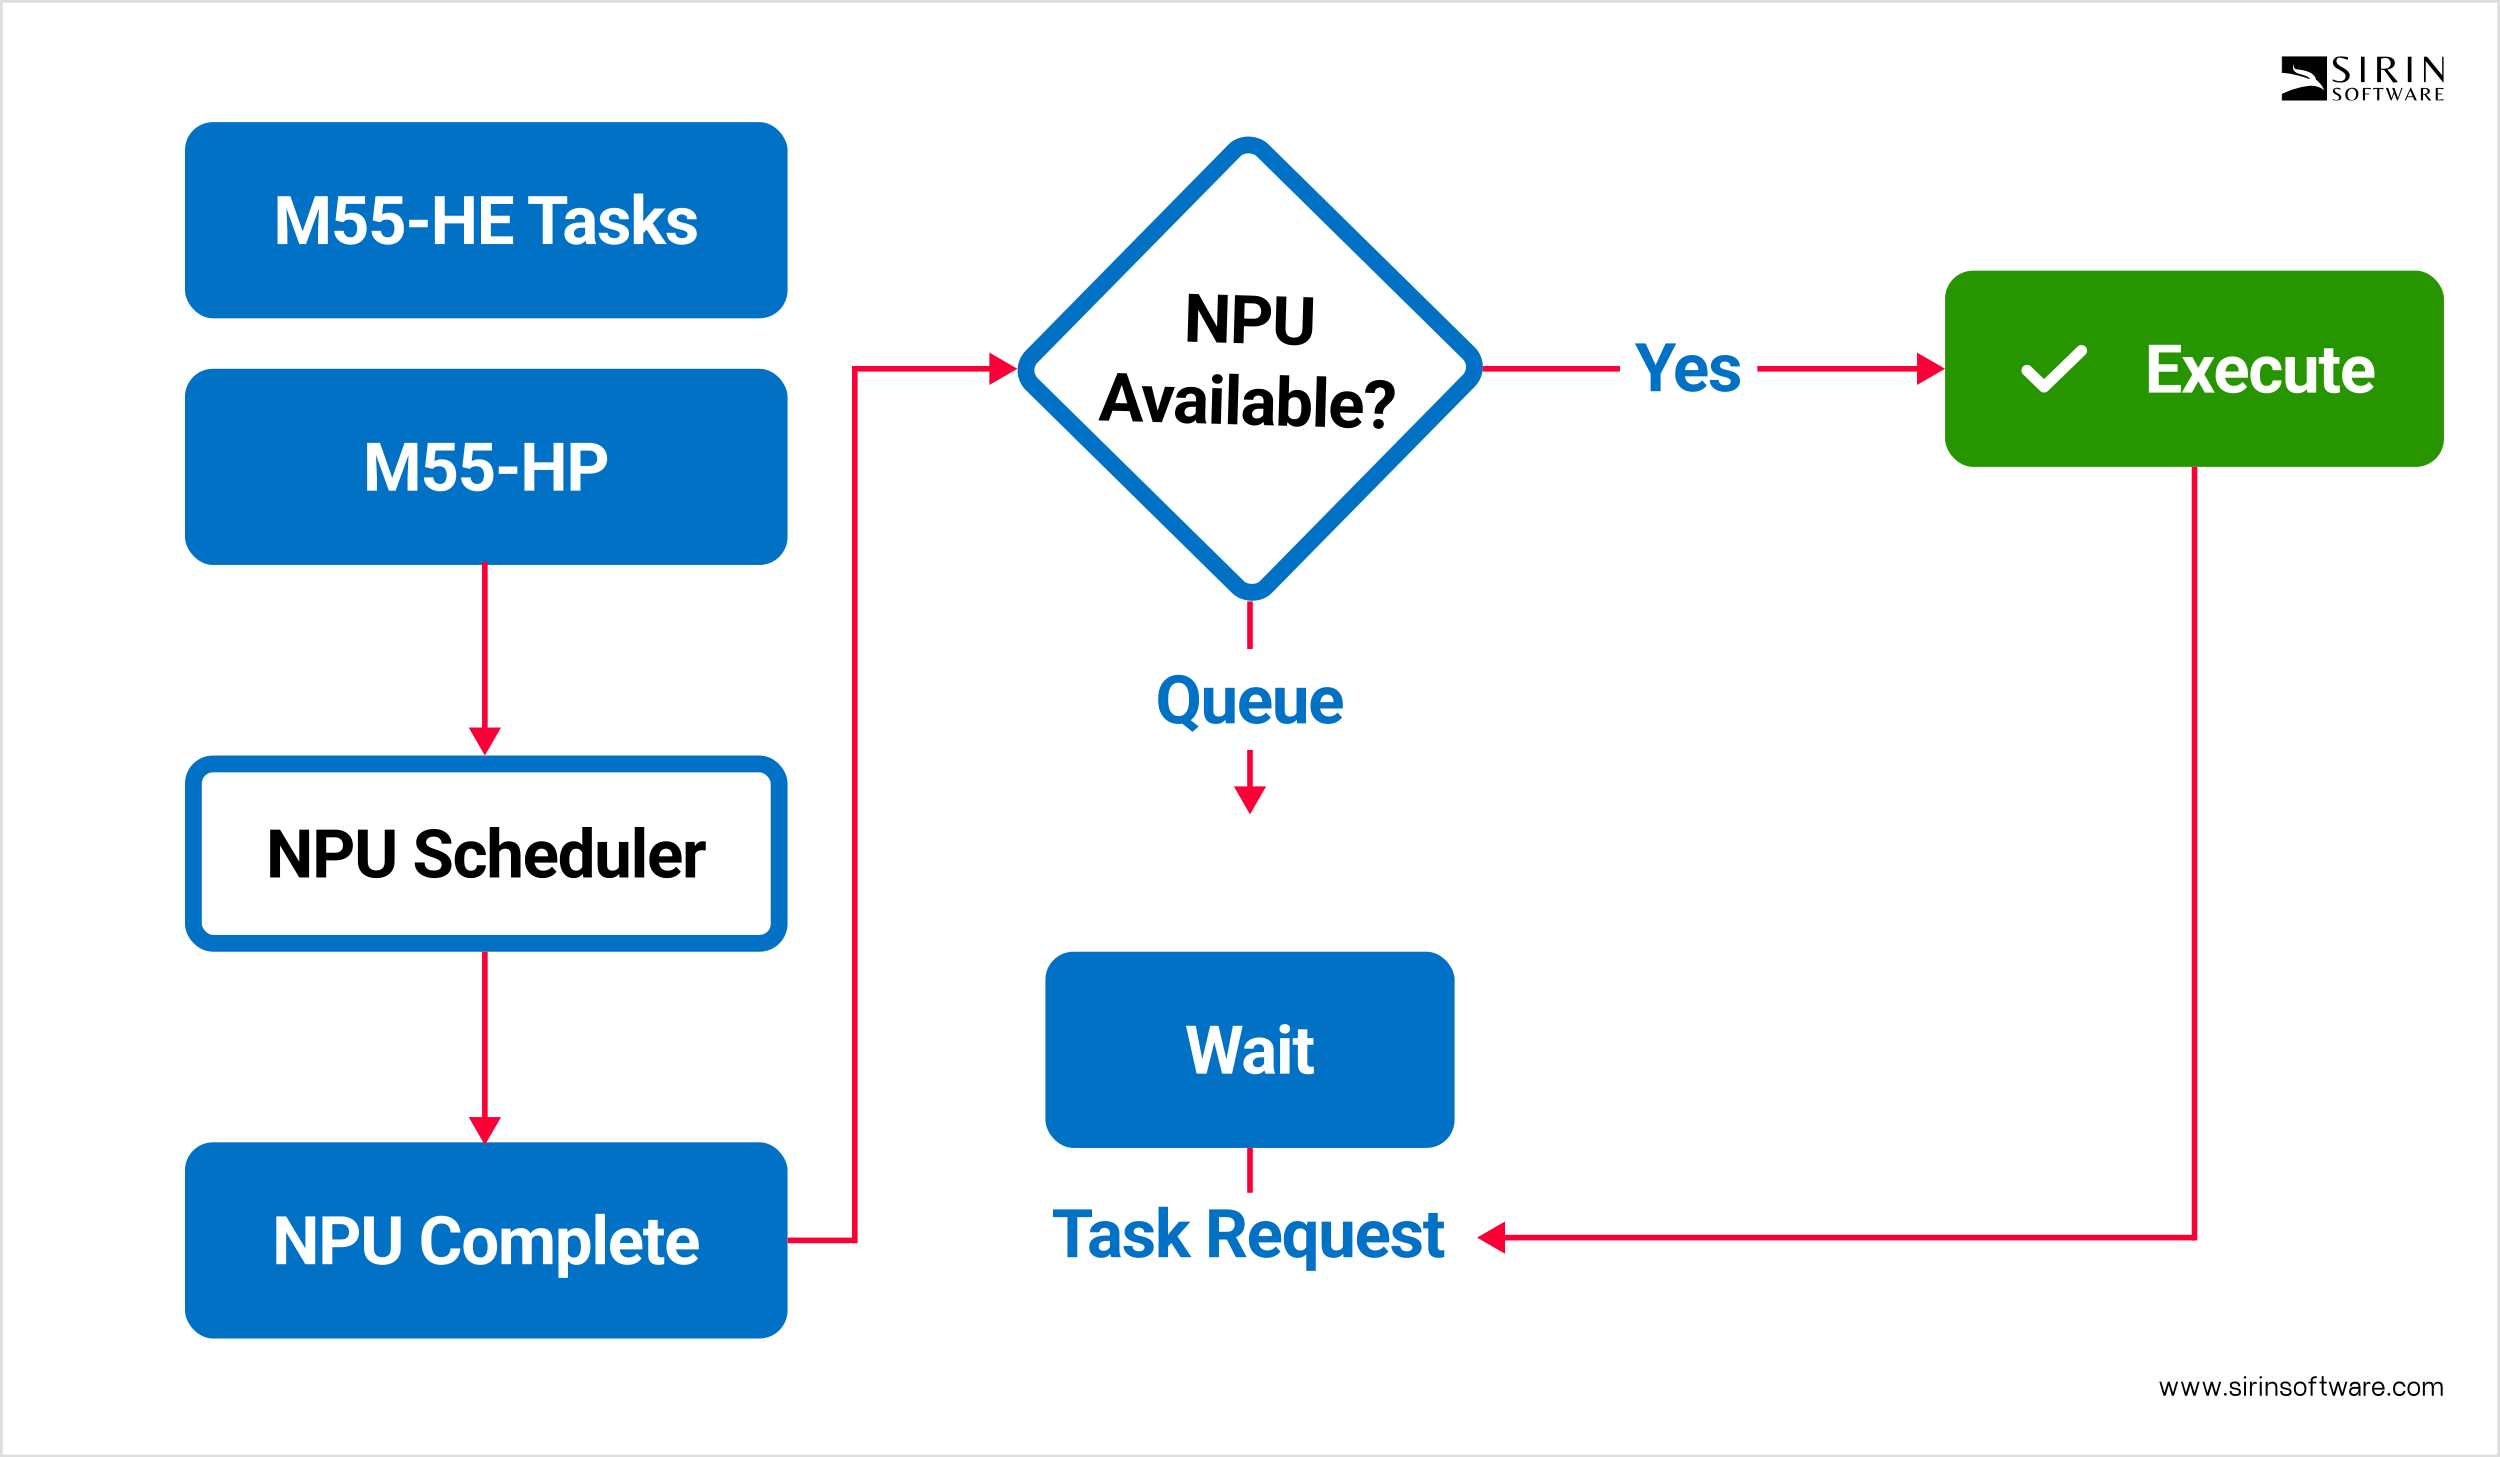 <?xml version="1.0" encoding="UTF-8"?>
<svg xmlns="http://www.w3.org/2000/svg" width="892" height="520" viewBox="0 0 892 520" fill="none">
  <rect x="0" y="0" width="892" height="520" fill="#333333" stroke="none"/>
  <rect x="0.5" y="0.5" width="891" height="519" fill="white"></rect>
  <rect x="0.5" y="0.5" width="891" height="519" stroke="#DEDEDE"></rect>
  <g clip-path="url(#clip0_3182_245)">
    <mask id="mask0_3182_245" style="mask-type:luminance" maskUnits="userSpaceOnUse" x="814" y="20" width="58" height="16">
      <path d="M872 20H814V36H872V20Z" fill="white"></path>
    </mask>
    <g mask="url(#mask0_3182_245)">
      <path d="M833.634 21.751C833.634 22.155 833.793 22.533 834.115 22.881C834.446 23.223 834.841 23.524 835.306 23.792C835.777 24.051 836.245 24.316 836.707 24.593C837.168 24.86 837.56 25.19 837.882 25.587C838.213 25.981 838.378 26.418 838.378 26.898C838.378 27.652 838.092 28.268 837.516 28.745C836.949 29.222 836.178 29.462 835.207 29.462C834.236 29.462 833.271 29.284 832.319 28.923V28.274C833.281 28.742 834.099 28.976 834.768 28.976C835.436 28.976 835.978 28.816 836.353 28.492C836.732 28.169 836.92 27.726 836.92 27.154C836.92 26.769 836.764 26.418 836.452 26.107C836.14 25.784 835.764 25.51 835.318 25.279C834.876 25.039 834.43 24.796 833.988 24.549C833.545 24.3 833.166 23.989 832.854 23.611C832.542 23.226 832.386 22.764 832.386 22.219C832.386 21.674 832.631 21.173 833.125 20.705C833.625 20.234 834.363 20 835.347 20C835.99 20 836.802 20.142 837.783 20.428L837.643 21.367C836.369 20.834 835.277 20.566 834.373 20.566C833.882 20.797 833.637 21.191 833.637 21.751H833.634Z" fill="black"></path>
      <path d="M843.696 20.166V29.296H842.394V20.166H843.696Z" fill="black"></path>
      <path d="M849.552 24.937V29.296H848.163V20.166H851.223C852.175 20.166 852.955 20.372 853.561 20.788C854.175 21.201 854.481 21.748 854.481 22.429C854.481 23.109 854.236 23.632 853.745 24.029C853.264 24.414 852.608 24.682 851.777 24.83L855.573 29.296L853.93 29.49L850.644 24.94H849.555L849.552 24.937ZM849.552 24.525H850.459C852.159 24.525 853.01 23.872 853.01 22.567C853.01 22.346 852.952 22.099 852.841 21.822C852.624 21.244 852.163 20.862 851.453 20.677C850.809 20.677 850.179 20.754 849.555 20.911V24.525H849.552Z" fill="black"></path>
      <path d="M860.41 20.166V29.296H859.107V20.166H860.41Z" fill="black"></path>
      <path d="M872 29.447H871.758L865.555 21.89H865.498V29.296H864.874V20.166H865.921L871.315 26.8H871.373V20.166H871.997V29.447H872Z" fill="black"></path>
      <path d="M835.388 34.695C835.388 35.07 835.242 35.381 834.949 35.618C834.663 35.858 834.271 35.975 833.784 35.975C833.297 35.975 832.816 35.886 832.335 35.708L832.316 35.701V35.317L832.36 35.338C832.832 35.566 833.239 35.677 833.564 35.677C833.889 35.677 834.15 35.6 834.331 35.449C834.513 35.295 834.605 35.086 834.605 34.818C834.605 34.636 834.529 34.473 834.379 34.329C834.226 34.172 834.042 34.039 833.825 33.928C833.59 33.805 833.376 33.688 833.163 33.575C832.94 33.451 832.749 33.294 832.593 33.11C832.43 32.916 832.351 32.682 832.351 32.408C832.351 32.134 832.478 31.881 832.727 31.645C832.981 31.411 833.357 31.294 833.851 31.294C834.169 31.294 834.583 31.364 835.07 31.506L835.096 31.512L835.016 32.035L834.978 32.02C834.354 31.765 833.815 31.635 833.373 31.632C833.144 31.743 833.035 31.918 833.035 32.18C833.035 32.371 833.112 32.55 833.265 32.713C833.427 32.876 833.621 33.023 833.851 33.15C834.073 33.273 834.306 33.402 834.548 33.541C834.78 33.673 834.978 33.836 835.137 34.033C835.306 34.23 835.392 34.452 835.392 34.692L835.388 34.695Z" fill="black"></path>
      <path d="M840.862 31.885C840.458 31.497 839.942 31.297 839.327 31.297C838.843 31.297 838.388 31.407 837.968 31.623C837.742 31.746 837.538 31.9 837.363 32.078C837.191 32.263 837.051 32.5 836.942 32.789C836.837 33.073 836.786 33.402 836.786 33.756C836.786 34.446 836.987 34.993 837.385 35.387C837.786 35.775 838.302 35.975 838.91 35.975C839.518 35.975 840.085 35.797 840.588 35.443C840.853 35.261 841.063 35.003 841.225 34.67C841.387 34.338 841.467 33.941 841.467 33.501C841.467 32.811 841.263 32.266 840.862 31.881V31.885ZM839.117 35.692C838.856 35.692 838.624 35.64 838.42 35.535C838.219 35.424 838.06 35.27 837.942 35.083C837.71 34.704 837.595 34.224 837.595 33.657C837.595 33.196 837.713 32.777 837.939 32.408C838.171 32.045 838.509 31.783 838.952 31.632C839.572 31.632 840.021 31.838 840.292 32.232C840.537 32.589 840.658 33.07 840.658 33.654C840.658 34.132 840.537 34.584 840.305 35.003C840.19 35.209 840.028 35.375 839.824 35.501C839.617 35.627 839.381 35.692 839.117 35.692Z" fill="black"></path>
      <path d="M843.83 31.789V33.371H845.317V33.685H843.83V35.892H843.081V31.377H845.896V31.894L844.556 31.678C844.336 31.678 844.091 31.715 843.827 31.786L843.83 31.789Z" fill="black"></path>
      <path d="M850.402 31.38L850.364 31.925L849.37 31.706C849.23 31.706 849.077 31.724 848.934 31.755V35.895H848.186V31.755C848.036 31.724 847.89 31.706 847.74 31.706L846.762 31.925L846.715 31.38H850.405H850.402Z" fill="black"></path>
      <path d="M857.248 31.38L855.477 36H855.321L855.315 35.978L854.267 33.294L853.233 36H853.08L853.07 35.978L851.274 31.38H852.109L852.115 31.401L853.325 34.963L854.079 32.808L853.519 31.38H854.35L855.567 34.963L856.824 31.38H857.248Z" fill="black"></path>
      <path d="M860.082 31.269L857.983 35.852L857.964 35.895H858.413L858.932 34.686H860.983L861.508 35.895H862.346L860.231 31.269H860.082ZM859.066 34.369L859.961 32.3L860.84 34.369H859.063H859.066Z" fill="black"></path>
      <path d="M865.66 33.707C866.049 33.63 866.367 33.501 866.597 33.319C866.848 33.119 866.972 32.851 866.972 32.513C866.972 32.174 866.813 31.894 866.504 31.684C866.202 31.478 865.801 31.38 865.326 31.38H863.775V35.895H864.527V33.772H865.02L866.644 35.978L866.654 35.994L867.545 35.889L865.657 33.707H865.66ZM864.527 31.795C864.823 31.724 865.129 31.688 865.434 31.688C865.769 31.774 865.995 31.958 866.097 32.226C866.154 32.359 866.179 32.476 866.179 32.577C866.179 33.202 865.778 33.504 864.947 33.504H864.527V31.792V31.795Z" fill="black"></path>
      <path d="M872 35.381L871.92 35.895H869.067V31.38H871.955L871.876 31.894L870.535 31.681C870.319 31.681 870.077 31.718 869.812 31.789V33.371H871.373V33.685H869.812V35.587L871.997 35.378L872 35.381Z" fill="black"></path>
      <path fill-rule="evenodd" clip-rule="evenodd" d="M830.281 20H814V26.027C814.988 26.027 815.278 26.03 816.875 26.275C819.051 26.609 822.604 27.59 824.092 28.237C824.218 28.03 824.028 27.747 823.161 27.295C822.552 26.978 821.662 26.725 820.882 26.503C820.275 26.33 819.735 26.177 819.447 26.027C817.469 24.996 818.234 23.02 818.612 22.579C818.493 22.727 818.149 23.68 818.685 24.326C818.994 24.698 819.332 24.733 820.006 24.803C820.5 24.855 821.176 24.925 822.153 25.161C824.461 25.72 825.188 26.428 825.708 27.054C826.228 27.68 826.284 28.017 826.237 28.297C826.546 28.535 827.321 29.199 827.945 29.951C828.568 30.702 829.125 31.754 829.325 32.186C828.52 31.53 826.286 30.302 823.796 30.642C821.644 30.936 821.419 30.996 820.578 31.22C820.447 31.255 820.3 31.294 820.128 31.339C817.877 31.925 817.627 32.032 816.412 32.552C815.879 32.781 815.158 33.089 814 33.553V36H830.281V20Z" fill="black"></path>
    </g>
  </g>
  <path d="M776.45 493H777.15L775.66 498H774.91L773.81 494.14L772.7 498H771.95L770.47 493H771.17L772.25 496.83L772.28 496.91L773.48 493H774.13L775.32 496.9L775.35 496.83L776.45 493ZM784.128 493H784.828L783.338 498H782.588L781.488 494.14L780.378 498H779.628L778.148 493H778.848L779.928 496.83L779.958 496.91L781.158 493H781.808L782.998 496.9L783.028 496.83L784.128 493ZM791.806 493H792.506L791.016 498H790.266L789.166 494.14L788.056 498H787.306L785.826 493H786.526L787.606 496.83L787.636 496.91L788.836 493H789.486L790.676 496.9L790.706 496.83L791.806 493ZM794.004 498C793.864 498 793.744 497.95 793.644 497.85C793.551 497.75 793.504 497.63 793.504 497.49C793.504 497.35 793.551 497.23 793.644 497.13C793.744 497.03 793.864 496.98 794.004 496.98C794.151 496.98 794.271 497.03 794.364 497.13C794.464 497.23 794.514 497.35 794.514 497.49C794.514 497.63 794.464 497.75 794.364 497.85C794.271 497.95 794.151 498 794.004 498ZM796.218 496.3C796.218 496.667 796.338 496.95 796.578 497.15C796.825 497.35 797.181 497.45 797.648 497.45C798.468 497.45 798.878 497.193 798.878 496.68C798.878 496.427 798.805 496.247 798.658 496.14C798.511 496.033 798.245 495.943 797.858 495.87L797.348 495.77C796.755 495.67 796.315 495.503 796.028 495.27C795.741 495.03 795.598 494.697 795.598 494.27C795.598 493.83 795.765 493.493 796.098 493.26C796.438 493.02 796.888 492.9 797.448 492.9C798.041 492.9 798.501 493.06 798.828 493.38C799.161 493.693 799.328 494.117 799.328 494.65H798.628C798.628 493.917 798.235 493.55 797.448 493.55C796.681 493.55 796.298 493.79 796.298 494.27C796.298 494.517 796.381 494.707 796.548 494.84C796.715 494.967 796.981 495.06 797.348 495.12L797.838 495.2C798.451 495.3 798.895 495.463 799.168 495.69C799.441 495.91 799.578 496.24 799.578 496.68C799.578 497.153 799.405 497.51 799.058 497.75C798.718 497.983 798.248 498.1 797.648 498.1C796.968 498.1 796.441 497.943 796.068 497.63C795.701 497.317 795.518 496.873 795.518 496.3H796.218ZM801.029 491.89C800.909 491.89 800.802 491.847 800.709 491.76C800.622 491.673 800.579 491.567 800.579 491.44C800.579 491.32 800.622 491.217 800.709 491.13C800.802 491.043 800.909 491 801.029 491C801.149 491 801.252 491.043 801.339 491.13C801.432 491.217 801.479 491.32 801.479 491.44C801.479 491.567 801.432 491.673 801.339 491.76C801.252 491.847 801.149 491.89 801.029 491.89ZM800.679 493H801.379V498H800.679V493ZM804.549 493C804.689 493 804.802 493.013 804.889 493.04C804.975 493.06 805.075 493.107 805.189 493.18V493.88C805.082 493.807 804.982 493.76 804.889 493.74C804.795 493.713 804.682 493.7 804.549 493.7C804.375 493.7 804.205 493.753 804.039 493.86C803.879 493.96 803.745 494.12 803.639 494.34C803.532 494.553 803.479 494.823 803.479 495.15V498H802.779V493H803.479V494.13C803.579 493.777 803.725 493.5 803.919 493.3C804.112 493.1 804.322 493 804.549 493ZM806.639 491.89C806.519 491.89 806.412 491.847 806.319 491.76C806.232 491.673 806.189 491.567 806.189 491.44C806.189 491.32 806.232 491.217 806.319 491.13C806.412 491.043 806.519 491 806.639 491C806.759 491 806.862 491.043 806.949 491.13C807.042 491.217 807.089 491.32 807.089 491.44C807.089 491.567 807.042 491.673 806.949 491.76C806.862 491.847 806.759 491.89 806.639 491.89ZM806.289 493H806.989V498H806.289V493ZM810.699 493C811.345 493 811.819 493.173 812.119 493.52C812.419 493.867 812.569 494.41 812.569 495.15V498H811.869V495.15C811.869 494.643 811.765 494.267 811.559 494.02C811.352 493.773 811.065 493.65 810.699 493.65C810.212 493.65 809.822 493.767 809.529 494C809.235 494.233 809.089 494.617 809.089 495.15V498H808.389V493H809.089V494.12C809.309 493.373 809.845 493 810.699 493ZM814.267 496.3C814.267 496.667 814.387 496.95 814.627 497.15C814.873 497.35 815.23 497.45 815.697 497.45C816.517 497.45 816.927 497.193 816.927 496.68C816.927 496.427 816.853 496.247 816.707 496.14C816.56 496.033 816.293 495.943 815.907 495.87L815.397 495.77C814.803 495.67 814.363 495.503 814.077 495.27C813.79 495.03 813.647 494.697 813.647 494.27C813.647 493.83 813.813 493.493 814.147 493.26C814.487 493.02 814.937 492.9 815.497 492.9C816.09 492.9 816.55 493.06 816.877 493.38C817.21 493.693 817.377 494.117 817.377 494.65H816.677C816.677 493.917 816.283 493.55 815.497 493.55C814.73 493.55 814.347 493.79 814.347 494.27C814.347 494.517 814.43 494.707 814.597 494.84C814.763 494.967 815.03 495.06 815.397 495.12L815.887 495.2C816.5 495.3 816.943 495.463 817.217 495.69C817.49 495.91 817.627 496.24 817.627 496.68C817.627 497.153 817.453 497.51 817.107 497.75C816.767 497.983 816.297 498.1 815.697 498.1C815.017 498.1 814.49 497.943 814.117 497.63C813.75 497.317 813.567 496.873 813.567 496.3H814.267ZM820.682 498.1C820.229 498.1 819.832 497.993 819.492 497.78C819.152 497.567 818.889 497.263 818.702 496.87C818.522 496.477 818.432 496.02 818.432 495.5C818.432 494.98 818.522 494.523 818.702 494.13C818.889 493.737 819.152 493.433 819.492 493.22C819.832 493.007 820.229 492.9 820.682 492.9C821.136 492.9 821.532 493.007 821.872 493.22C822.212 493.433 822.472 493.737 822.652 494.13C822.839 494.523 822.932 494.98 822.932 495.5C822.932 496.02 822.839 496.477 822.652 496.87C822.472 497.263 822.212 497.567 821.872 497.78C821.532 497.993 821.136 498.1 820.682 498.1ZM820.682 497.41C821.162 497.41 821.539 497.25 821.812 496.93C822.092 496.61 822.232 496.133 822.232 495.5C822.232 494.867 822.092 494.39 821.812 494.07C821.539 493.75 821.162 493.59 820.682 493.59C820.202 493.59 819.822 493.75 819.542 494.07C819.269 494.39 819.132 494.867 819.132 495.5C819.132 496.133 819.269 496.61 819.542 496.93C819.822 497.25 820.202 497.41 820.682 497.41ZM826.58 491.69C826.113 491.69 825.777 491.733 825.57 491.82C825.37 491.9 825.247 492.023 825.2 492.19C825.153 492.357 825.13 492.627 825.13 493H826.43V493.6H825.13V498H824.43V493.6H823.63V493H824.43C824.437 492.513 824.493 492.13 824.6 491.85C824.707 491.57 824.913 491.36 825.22 491.22C825.527 491.073 825.98 491 826.58 491V491.69ZM829.078 493.6V496C829.078 496.393 829.108 496.68 829.168 496.86C829.228 497.04 829.331 497.16 829.478 497.22C829.631 497.28 829.864 497.31 830.178 497.31V498C829.731 498 829.378 497.94 829.118 497.82C828.864 497.7 828.678 497.497 828.558 497.21C828.444 496.917 828.384 496.513 828.378 496V493.6H827.578V493H828.378V491H829.078V493H830.178V493.6H829.078ZM836.851 493H837.551L836.061 498H835.311L834.211 494.14L833.101 498H832.351L830.871 493H831.571L832.651 496.83L832.681 496.91L833.881 493H834.531L835.721 496.9L835.751 496.83L836.851 493ZM840.359 493C841.012 493 841.485 493.163 841.779 493.49C842.079 493.817 842.229 494.37 842.229 495.15V498H841.529V496.63C841.415 497.157 841.215 497.533 840.929 497.76C840.649 497.987 840.295 498.1 839.869 498.1C839.355 498.1 838.939 497.953 838.619 497.66C838.305 497.367 838.149 496.987 838.149 496.52C838.149 496.207 838.219 495.923 838.359 495.67C838.505 495.41 838.709 495.207 838.969 495.06C839.235 494.907 839.535 494.83 839.869 494.83H841.519C841.485 494.39 841.379 494.093 841.199 493.94C841.019 493.787 840.739 493.71 840.359 493.71C839.532 493.71 839.119 494.023 839.119 494.65H838.419C838.419 494.117 838.592 493.71 838.939 493.43C839.285 493.143 839.759 493 840.359 493ZM839.869 497.39C840.175 497.39 840.455 497.313 840.709 497.16C840.962 497 841.162 496.78 841.309 496.5C841.455 496.213 841.529 495.89 841.529 495.53H839.869C839.515 495.53 839.255 495.62 839.089 495.8C838.929 495.98 838.849 496.22 838.849 496.52C838.849 497.1 839.189 497.39 839.869 497.39ZM845.097 493C845.237 493 845.35 493.013 845.437 493.04C845.524 493.06 845.624 493.107 845.737 493.18V493.88C845.63 493.807 845.53 493.76 845.437 493.74C845.344 493.713 845.23 493.7 845.097 493.7C844.924 493.7 844.754 493.753 844.587 493.86C844.427 493.96 844.294 494.12 844.187 494.34C844.08 494.553 844.027 494.823 844.027 495.15V498H843.327V493H844.027V494.13C844.127 493.777 844.274 493.5 844.467 493.3C844.66 493.1 844.87 493 845.097 493ZM847.047 495.82C847.094 496.347 847.254 496.743 847.527 497.01C847.8 497.277 848.154 497.41 848.587 497.41C848.967 497.41 849.284 497.313 849.537 497.12C849.79 496.92 849.964 496.627 850.057 496.24H850.777C850.677 496.807 850.43 497.26 850.037 497.6C849.65 497.933 849.167 498.1 848.587 498.1C848.134 498.1 847.737 497.993 847.397 497.78C847.057 497.567 846.794 497.263 846.607 496.87C846.427 496.477 846.337 496.02 846.337 495.5C846.337 494.98 846.427 494.523 846.607 494.13C846.794 493.737 847.057 493.433 847.397 493.22C847.737 493.007 848.134 492.9 848.587 492.9C849.287 492.9 849.837 493.153 850.237 493.66C850.637 494.16 850.837 494.88 850.837 495.82H847.047ZM850.097 495.18C849.97 494.12 849.467 493.59 848.587 493.59C848.154 493.59 847.8 493.723 847.527 493.99C847.254 494.257 847.094 494.653 847.047 495.18H850.097ZM852.337 498C852.197 498 852.077 497.95 851.977 497.85C851.884 497.75 851.837 497.63 851.837 497.49C851.837 497.35 851.884 497.23 851.977 497.13C852.077 497.03 852.197 496.98 852.337 496.98C852.484 496.98 852.604 497.03 852.697 497.13C852.797 497.23 852.847 497.35 852.847 497.49C852.847 497.63 852.797 497.75 852.697 497.85C852.604 497.95 852.484 498 852.337 498ZM856.102 498.1C855.402 498.1 854.852 497.873 854.452 497.42C854.052 496.967 853.852 496.327 853.852 495.5C853.852 494.673 854.052 494.033 854.452 493.58C854.852 493.127 855.402 492.9 856.102 492.9C856.695 492.9 857.182 493.063 857.562 493.39C857.942 493.71 858.185 494.173 858.292 494.78H857.592C857.498 494.387 857.322 494.093 857.062 493.9C856.808 493.7 856.488 493.6 856.102 493.6C855.622 493.6 855.242 493.76 854.962 494.08C854.688 494.4 854.552 494.873 854.552 495.5C854.552 496.127 854.688 496.6 854.962 496.92C855.242 497.24 855.622 497.4 856.102 497.4C856.488 497.4 856.808 497.303 857.062 497.11C857.322 496.917 857.498 496.627 857.592 496.24H858.292C858.178 496.84 857.932 497.3 857.552 497.62C857.178 497.94 856.695 498.1 856.102 498.1ZM861.241 498.1C860.787 498.1 860.391 497.993 860.051 497.78C859.711 497.567 859.447 497.263 859.261 496.87C859.081 496.477 858.991 496.02 858.991 495.5C858.991 494.98 859.081 494.523 859.261 494.13C859.447 493.737 859.711 493.433 860.051 493.22C860.391 493.007 860.787 492.9 861.241 492.9C861.694 492.9 862.091 493.007 862.431 493.22C862.771 493.433 863.031 493.737 863.211 494.13C863.397 494.523 863.491 494.98 863.491 495.5C863.491 496.02 863.397 496.477 863.211 496.87C863.031 497.263 862.771 497.567 862.431 497.78C862.091 497.993 861.694 498.1 861.241 498.1ZM861.241 497.41C861.721 497.41 862.097 497.25 862.371 496.93C862.651 496.61 862.791 496.133 862.791 495.5C862.791 494.867 862.651 494.39 862.371 494.07C862.097 493.75 861.721 493.59 861.241 493.59C860.761 493.59 860.381 493.75 860.101 494.07C859.827 494.39 859.691 494.867 859.691 495.5C859.691 496.133 859.827 496.61 860.101 496.93C860.381 497.25 860.761 497.41 861.241 497.41ZM869.831 493C870.271 493 870.614 493.07 870.861 493.21C871.108 493.35 871.284 493.573 871.391 493.88C871.498 494.187 871.551 494.61 871.551 495.15V498H870.851V495.15C870.851 494.59 870.771 494.2 870.611 493.98C870.458 493.76 870.198 493.65 869.831 493.65C869.418 493.65 869.071 493.77 868.791 494.01C868.511 494.243 868.371 494.623 868.371 495.15V498H867.671V495.15C867.671 494.597 867.588 494.21 867.421 493.99C867.261 493.763 867.004 493.65 866.651 493.65C866.238 493.65 865.891 493.77 865.611 494.01C865.331 494.243 865.191 494.623 865.191 495.15V498H864.491V493H865.191V494.11C865.411 493.37 865.898 493 866.651 493C867.158 493 867.541 493.103 867.801 493.31C868.068 493.517 868.238 493.857 868.311 494.33C868.404 493.87 868.581 493.533 868.841 493.32C869.108 493.107 869.438 493 869.831 493Z" fill="black"></path>
  <rect x="66" y="43.577" width="215" height="70" rx="10" fill="#0071C4"></rect>
  <path d="M100.636 70.014H103.613L107.995 82.542L112.378 70.014H115.355L109.191 87.077H106.8L100.636 70.014ZM99.031 70.014H101.995L102.535 82.225V87.077H99.031V70.014ZM113.995 70.014H116.972V87.077H113.456V82.225L113.995 70.014ZM122.398 79.307L119.703 78.663L120.676 70.014H130.262V72.745H123.453L123.031 76.53C123.258 76.397 123.601 76.257 124.062 76.108C124.523 75.952 125.039 75.874 125.609 75.874C126.437 75.874 127.172 76.003 127.812 76.26C128.453 76.518 128.996 76.893 129.441 77.385C129.894 77.878 130.238 78.479 130.472 79.19C130.707 79.901 130.824 80.706 130.824 81.604C130.824 82.362 130.707 83.085 130.472 83.772C130.238 84.452 129.883 85.061 129.406 85.6C128.93 86.132 128.332 86.549 127.613 86.854C126.894 87.159 126.043 87.311 125.058 87.311C124.324 87.311 123.613 87.202 122.926 86.983C122.246 86.764 121.633 86.44 121.086 86.01C120.547 85.581 120.113 85.061 119.785 84.452C119.465 83.835 119.297 83.132 119.281 82.342H122.633C122.68 82.827 122.805 83.245 123.008 83.596C123.219 83.94 123.496 84.206 123.84 84.393C124.183 84.581 124.586 84.674 125.047 84.674C125.476 84.674 125.844 84.592 126.148 84.428C126.453 84.264 126.699 84.038 126.887 83.749C127.074 83.452 127.211 83.108 127.297 82.717C127.39 82.319 127.437 81.889 127.437 81.428C127.437 80.967 127.383 80.549 127.273 80.174C127.164 79.799 126.996 79.475 126.769 79.202C126.543 78.928 126.254 78.717 125.902 78.569C125.558 78.421 125.156 78.346 124.695 78.346C124.07 78.346 123.586 78.444 123.242 78.639C122.906 78.835 122.625 79.057 122.398 79.307ZM135.7 79.307L133.004 78.663L133.977 70.014H143.563V72.745H136.754L136.332 76.53C136.559 76.397 136.903 76.257 137.364 76.108C137.825 75.952 138.34 75.874 138.91 75.874C139.739 75.874 140.473 76.003 141.114 76.26C141.754 76.518 142.297 76.893 142.743 77.385C143.196 77.878 143.539 78.479 143.774 79.19C144.008 79.901 144.125 80.706 144.125 81.604C144.125 82.362 144.008 83.085 143.774 83.772C143.539 84.452 143.184 85.061 142.707 85.6C142.231 86.132 141.633 86.549 140.914 86.854C140.196 87.159 139.344 87.311 138.36 87.311C137.625 87.311 136.914 87.202 136.227 86.983C135.547 86.764 134.934 86.44 134.387 86.01C133.848 85.581 133.414 85.061 133.086 84.452C132.766 83.835 132.598 83.132 132.582 82.342H135.934C135.981 82.827 136.106 83.245 136.309 83.596C136.52 83.94 136.797 84.206 137.141 84.393C137.485 84.581 137.887 84.674 138.348 84.674C138.778 84.674 139.145 84.592 139.45 84.428C139.754 84.264 140 84.038 140.188 83.749C140.375 83.452 140.512 83.108 140.598 82.717C140.692 82.319 140.739 81.889 140.739 81.428C140.739 80.967 140.684 80.549 140.575 80.174C140.465 79.799 140.297 79.475 140.071 79.202C139.844 78.928 139.555 78.717 139.203 78.569C138.86 78.421 138.457 78.346 137.996 78.346C137.371 78.346 136.887 78.444 136.543 78.639C136.207 78.835 135.926 79.057 135.7 79.307ZM152.622 78.428V81.077H146.001V78.428H152.622ZM166.544 76.963V79.706H157.638V76.963H166.544ZM158.681 70.014V87.077H155.165V70.014H158.681ZM169.052 70.014V87.077H165.548V70.014H169.052ZM183.08 84.335V87.077H173.998V84.335H183.08ZM175.146 70.014V87.077H171.631V70.014H175.146ZM181.896 76.963V79.635H173.998V76.963H181.896ZM183.068 70.014V72.768H173.998V70.014H183.068ZM197.143 70.014V87.077H193.639V70.014H197.143ZM202.393 70.014V72.768H188.471V70.014H202.393ZM208.769 84.217V78.569C208.769 78.163 208.702 77.815 208.57 77.526C208.437 77.229 208.23 76.999 207.948 76.835C207.675 76.671 207.32 76.588 206.882 76.588C206.507 76.588 206.183 76.655 205.909 76.788C205.636 76.913 205.425 77.096 205.277 77.338C205.128 77.573 205.054 77.85 205.054 78.171H201.679C201.679 77.632 201.804 77.12 202.054 76.635C202.304 76.151 202.667 75.725 203.144 75.358C203.62 74.983 204.187 74.69 204.843 74.479C205.507 74.268 206.249 74.163 207.07 74.163C208.054 74.163 208.929 74.327 209.695 74.655C210.46 74.983 211.062 75.475 211.499 76.132C211.945 76.788 212.167 77.608 212.167 78.592V84.018C212.167 84.713 212.21 85.284 212.296 85.729C212.382 86.167 212.507 86.549 212.671 86.878V87.077H209.261C209.097 86.733 208.972 86.303 208.886 85.788C208.808 85.264 208.769 84.741 208.769 84.217ZM209.214 79.354L209.238 81.264H207.351C206.905 81.264 206.519 81.315 206.191 81.417C205.863 81.518 205.593 81.663 205.382 81.85C205.171 82.03 205.015 82.241 204.913 82.483C204.82 82.725 204.773 82.991 204.773 83.28C204.773 83.569 204.839 83.831 204.972 84.065C205.105 84.292 205.296 84.471 205.546 84.604C205.796 84.729 206.089 84.792 206.425 84.792C206.933 84.792 207.374 84.69 207.749 84.487C208.124 84.284 208.413 84.034 208.616 83.737C208.827 83.44 208.937 83.159 208.945 82.893L209.835 84.323C209.71 84.643 209.538 84.975 209.32 85.319C209.109 85.663 208.839 85.987 208.511 86.292C208.183 86.588 207.788 86.835 207.327 87.03C206.866 87.217 206.32 87.311 205.687 87.311C204.882 87.311 204.152 87.151 203.495 86.831C202.847 86.503 202.331 86.053 201.948 85.483C201.573 84.905 201.386 84.249 201.386 83.514C201.386 82.85 201.511 82.26 201.761 81.745C202.011 81.229 202.378 80.796 202.863 80.444C203.355 80.085 203.968 79.815 204.702 79.635C205.437 79.448 206.288 79.354 207.257 79.354H209.214ZM221.144 83.573C221.144 83.331 221.074 83.112 220.933 82.917C220.793 82.721 220.531 82.542 220.148 82.378C219.773 82.206 219.23 82.049 218.519 81.909C217.879 81.768 217.281 81.592 216.726 81.382C216.179 81.163 215.703 80.901 215.297 80.596C214.898 80.292 214.586 79.932 214.359 79.518C214.132 79.096 214.019 78.616 214.019 78.077C214.019 77.546 214.132 77.046 214.359 76.577C214.593 76.108 214.925 75.694 215.355 75.335C215.793 74.967 216.324 74.682 216.949 74.479C217.582 74.268 218.293 74.163 219.082 74.163C220.183 74.163 221.129 74.338 221.918 74.69C222.715 75.042 223.324 75.526 223.746 76.143C224.175 76.753 224.39 77.448 224.39 78.229H221.015C221.015 77.901 220.945 77.608 220.804 77.35C220.672 77.085 220.461 76.878 220.172 76.729C219.89 76.573 219.523 76.495 219.07 76.495C218.695 76.495 218.371 76.561 218.097 76.694C217.824 76.819 217.613 76.991 217.465 77.21C217.324 77.421 217.254 77.655 217.254 77.913C217.254 78.108 217.293 78.284 217.371 78.44C217.457 78.588 217.593 78.725 217.781 78.85C217.968 78.975 218.211 79.092 218.507 79.202C218.812 79.303 219.187 79.397 219.632 79.483C220.547 79.671 221.363 79.917 222.082 80.221C222.8 80.518 223.371 80.924 223.793 81.44C224.215 81.948 224.425 82.616 224.425 83.444C224.425 84.007 224.3 84.522 224.05 84.991C223.8 85.46 223.441 85.87 222.972 86.221C222.504 86.565 221.941 86.835 221.285 87.03C220.636 87.217 219.906 87.311 219.093 87.311C217.914 87.311 216.914 87.1 216.093 86.678C215.281 86.257 214.664 85.721 214.242 85.073C213.828 84.417 213.621 83.745 213.621 83.057H216.82C216.836 83.518 216.953 83.889 217.172 84.171C217.398 84.452 217.683 84.655 218.027 84.78C218.379 84.905 218.757 84.967 219.164 84.967C219.601 84.967 219.965 84.909 220.254 84.792C220.543 84.667 220.761 84.503 220.91 84.299C221.066 84.088 221.144 83.846 221.144 83.573ZM229.512 69.065V87.077H226.137V69.065H229.512ZM237.504 74.397L231.996 80.678L229.043 83.667L227.813 81.229L230.156 78.253L233.449 74.397H237.504ZM234 87.077L230.25 81.217L232.582 79.178L237.891 87.077H234ZM245.333 83.573C245.333 83.331 245.262 83.112 245.122 82.917C244.981 82.721 244.719 82.542 244.337 82.378C243.962 82.206 243.419 82.049 242.708 81.909C242.067 81.768 241.469 81.592 240.915 81.382C240.368 81.163 239.891 80.901 239.485 80.596C239.087 80.292 238.774 79.932 238.548 79.518C238.321 79.096 238.208 78.616 238.208 78.077C238.208 77.546 238.321 77.046 238.548 76.577C238.782 76.108 239.114 75.694 239.544 75.335C239.981 74.967 240.512 74.682 241.137 74.479C241.77 74.268 242.481 74.163 243.27 74.163C244.372 74.163 245.317 74.338 246.106 74.69C246.903 75.042 247.512 75.526 247.934 76.143C248.364 76.753 248.579 77.448 248.579 78.229H245.204C245.204 77.901 245.133 77.608 244.993 77.35C244.86 77.085 244.649 76.878 244.36 76.729C244.079 76.573 243.712 76.495 243.258 76.495C242.883 76.495 242.559 76.561 242.286 76.694C242.012 76.819 241.801 76.991 241.653 77.21C241.512 77.421 241.442 77.655 241.442 77.913C241.442 78.108 241.481 78.284 241.559 78.44C241.645 78.588 241.782 78.725 241.969 78.85C242.157 78.975 242.399 79.092 242.696 79.202C243.001 79.303 243.376 79.397 243.821 79.483C244.735 79.671 245.551 79.917 246.27 80.221C246.989 80.518 247.559 80.924 247.981 81.44C248.403 81.948 248.614 82.616 248.614 83.444C248.614 84.007 248.489 84.522 248.239 84.991C247.989 85.46 247.63 85.87 247.161 86.221C246.692 86.565 246.13 86.835 245.473 87.03C244.825 87.217 244.094 87.311 243.282 87.311C242.102 87.311 241.102 87.1 240.282 86.678C239.469 86.257 238.852 85.721 238.43 85.073C238.016 84.417 237.809 83.745 237.809 83.057H241.008C241.024 83.518 241.141 83.889 241.36 84.171C241.587 84.452 241.872 84.655 242.215 84.78C242.567 84.905 242.946 84.967 243.352 84.967C243.79 84.967 244.153 84.909 244.442 84.792C244.731 84.667 244.95 84.503 245.098 84.299C245.255 84.088 245.333 83.846 245.333 83.573Z" fill="white"></path>
  <rect x="66" y="131.577" width="215" height="70" rx="10" fill="#0071C4"></rect>
  <path d="M132.595 158.014H135.571L139.954 170.542L144.337 158.014H147.313L141.149 175.077H138.759L132.595 158.014ZM130.989 158.014H133.954L134.493 170.225V175.077H130.989V158.014ZM145.954 158.014H148.93V175.077H145.415V170.225L145.954 158.014ZM154.357 167.307L151.661 166.663L152.634 158.014H162.22V160.745H155.411L154.99 164.53C155.216 164.397 155.56 164.256 156.021 164.108C156.482 163.952 156.997 163.874 157.568 163.874C158.396 163.874 159.13 164.002 159.771 164.26C160.411 164.518 160.954 164.893 161.4 165.385C161.853 165.877 162.197 166.479 162.431 167.19C162.665 167.901 162.783 168.706 162.783 169.604C162.783 170.362 162.665 171.084 162.431 171.772C162.197 172.452 161.841 173.061 161.365 173.6C160.888 174.131 160.29 174.549 159.572 174.854C158.853 175.159 158.001 175.311 157.017 175.311C156.283 175.311 155.572 175.202 154.884 174.983C154.204 174.764 153.591 174.44 153.044 174.01C152.505 173.581 152.072 173.061 151.743 172.452C151.423 171.834 151.255 171.131 151.24 170.342H154.591C154.638 170.827 154.763 171.245 154.966 171.596C155.177 171.94 155.454 172.206 155.798 172.393C156.142 172.581 156.544 172.674 157.005 172.674C157.435 172.674 157.802 172.592 158.107 172.428C158.411 172.264 158.658 172.038 158.845 171.749C159.033 171.452 159.169 171.108 159.255 170.717C159.349 170.319 159.396 169.889 159.396 169.428C159.396 168.967 159.341 168.549 159.232 168.174C159.122 167.799 158.954 167.475 158.728 167.202C158.501 166.928 158.212 166.717 157.861 166.569C157.517 166.42 157.115 166.346 156.654 166.346C156.029 166.346 155.544 166.444 155.2 166.639C154.865 166.834 154.583 167.057 154.357 167.307ZM167.658 167.307L164.963 166.663L165.935 158.014H175.521V160.745H168.713L168.291 164.53C168.517 164.397 168.861 164.256 169.322 164.108C169.783 163.952 170.299 163.874 170.869 163.874C171.697 163.874 172.431 164.002 173.072 164.26C173.713 164.518 174.256 164.893 174.701 165.385C175.154 165.877 175.498 166.479 175.732 167.19C175.967 167.901 176.084 168.706 176.084 169.604C176.084 170.362 175.967 171.084 175.732 171.772C175.498 172.452 175.142 173.061 174.666 173.6C174.189 174.131 173.592 174.549 172.873 174.854C172.154 175.159 171.303 175.311 170.318 175.311C169.584 175.311 168.873 175.202 168.185 174.983C167.506 174.764 166.892 174.44 166.345 174.01C165.806 173.581 165.373 173.061 165.045 172.452C164.724 171.834 164.556 171.131 164.541 170.342H167.892C167.939 170.827 168.064 171.245 168.267 171.596C168.478 171.94 168.756 172.206 169.099 172.393C169.443 172.581 169.845 172.674 170.306 172.674C170.736 172.674 171.103 172.592 171.408 172.428C171.713 172.264 171.959 172.038 172.146 171.749C172.334 171.452 172.47 171.108 172.556 170.717C172.65 170.319 172.697 169.889 172.697 169.428C172.697 168.967 172.642 168.549 172.533 168.174C172.424 167.799 172.256 167.475 172.029 167.202C171.803 166.928 171.513 166.717 171.162 166.569C170.818 166.42 170.416 166.346 169.955 166.346C169.33 166.346 168.845 166.444 168.502 166.639C168.166 166.834 167.885 167.057 167.658 167.307ZM184.58 166.428V169.077H177.959V166.428H184.58ZM198.503 164.963V167.706H189.596V164.963H198.503ZM190.639 158.014V175.077H187.124V158.014H190.639ZM201.01 158.014V175.077H197.507V158.014H201.01ZM210.234 168.995H205.886V166.252H210.234C210.905 166.252 211.452 166.143 211.874 165.924C212.296 165.698 212.605 165.385 212.8 164.987C212.995 164.588 213.093 164.139 213.093 163.639C213.093 163.131 212.995 162.659 212.8 162.221C212.605 161.784 212.296 161.432 211.874 161.167C211.452 160.901 210.905 160.768 210.234 160.768H207.105V175.077H203.589V158.014H210.234C211.57 158.014 212.714 158.256 213.667 158.741C214.628 159.217 215.363 159.877 215.87 160.721C216.378 161.565 216.632 162.53 216.632 163.616C216.632 164.717 216.378 165.67 215.87 166.475C215.363 167.28 214.628 167.901 213.667 168.338C212.714 168.776 211.57 168.995 210.234 168.995Z" fill="white"></path>
  <rect x="69" y="272.577" width="209" height="64" rx="7" stroke="#0071C4" stroke-width="6"></rect>
  <path d="M110.286 296.014V313.077H106.771L99.915 301.639V313.077H96.4V296.014H99.915L106.782 307.463V296.014H110.286ZM119.509 306.995H115.162V304.252H119.509C120.181 304.252 120.728 304.143 121.15 303.924C121.572 303.698 121.88 303.385 122.076 302.987C122.271 302.588 122.369 302.139 122.369 301.639C122.369 301.131 122.271 300.659 122.076 300.221C121.88 299.784 121.572 299.432 121.15 299.167C120.728 298.901 120.181 298.768 119.509 298.768H116.38V313.077H112.865V296.014H119.509C120.845 296.014 121.99 296.256 122.943 296.741C123.904 297.217 124.638 297.877 125.146 298.721C125.654 299.565 125.908 300.53 125.908 301.616C125.908 302.717 125.654 303.67 125.146 304.475C124.638 305.28 123.904 305.901 122.943 306.338C121.99 306.776 120.845 306.995 119.509 306.995ZM137.275 296.014H140.779V307.288C140.779 308.6 140.498 309.706 139.936 310.604C139.381 311.502 138.611 312.178 137.627 312.631C136.65 313.084 135.525 313.311 134.252 313.311C132.979 313.311 131.846 313.084 130.854 312.631C129.869 312.178 129.096 311.502 128.533 310.604C127.979 309.706 127.701 308.6 127.701 307.288V296.014H131.217V307.288C131.217 308.053 131.338 308.678 131.58 309.163C131.822 309.647 132.17 310.002 132.623 310.229C133.084 310.456 133.627 310.569 134.252 310.569C134.893 310.569 135.436 310.456 135.881 310.229C136.334 310.002 136.678 309.647 136.912 309.163C137.154 308.678 137.275 308.053 137.275 307.288V296.014ZM157.573 308.612C157.573 308.307 157.526 308.034 157.433 307.792C157.347 307.542 157.183 307.315 156.94 307.112C156.698 306.901 156.358 306.694 155.921 306.491C155.483 306.288 154.917 306.077 154.222 305.858C153.448 305.608 152.714 305.327 152.019 305.014C151.331 304.702 150.722 304.338 150.19 303.924C149.667 303.502 149.253 303.014 148.948 302.459C148.651 301.905 148.503 301.26 148.503 300.526C148.503 299.815 148.659 299.17 148.972 298.592C149.284 298.006 149.722 297.506 150.284 297.092C150.847 296.67 151.511 296.346 152.276 296.12C153.05 295.893 153.897 295.78 154.819 295.78C156.077 295.78 157.175 296.006 158.112 296.459C159.05 296.913 159.776 297.534 160.292 298.323C160.815 299.112 161.077 300.014 161.077 301.03H157.585C157.585 300.53 157.48 300.092 157.269 299.717C157.065 299.334 156.753 299.034 156.331 298.815C155.917 298.596 155.394 298.487 154.761 298.487C154.151 298.487 153.644 298.581 153.237 298.768C152.831 298.948 152.526 299.194 152.323 299.506C152.12 299.811 152.019 300.155 152.019 300.538C152.019 300.827 152.089 301.088 152.23 301.323C152.378 301.557 152.597 301.776 152.886 301.979C153.175 302.182 153.53 302.374 153.952 302.553C154.374 302.733 154.862 302.909 155.417 303.081C156.347 303.362 157.163 303.678 157.866 304.03C158.577 304.381 159.171 304.776 159.647 305.213C160.124 305.651 160.483 306.147 160.726 306.702C160.968 307.256 161.089 307.885 161.089 308.588C161.089 309.331 160.944 309.995 160.655 310.581C160.366 311.167 159.948 311.663 159.401 312.069C158.855 312.475 158.202 312.784 157.444 312.995C156.687 313.206 155.839 313.311 154.901 313.311C154.058 313.311 153.226 313.202 152.405 312.983C151.585 312.756 150.839 312.417 150.167 311.963C149.503 311.51 148.972 310.932 148.573 310.229C148.175 309.526 147.976 308.694 147.976 307.733H151.503C151.503 308.264 151.585 308.713 151.749 309.081C151.913 309.448 152.144 309.745 152.44 309.971C152.745 310.198 153.105 310.362 153.519 310.463C153.94 310.565 154.401 310.616 154.901 310.616C155.511 310.616 156.011 310.53 156.401 310.358C156.8 310.186 157.093 309.948 157.28 309.643C157.476 309.338 157.573 308.995 157.573 308.612ZM168.027 310.674C168.441 310.674 168.808 310.596 169.128 310.44C169.449 310.276 169.699 310.049 169.878 309.76C170.066 309.463 170.164 309.116 170.171 308.717H173.347C173.339 309.608 173.101 310.401 172.632 311.096C172.164 311.784 171.535 312.327 170.746 312.725C169.957 313.116 169.074 313.311 168.097 313.311C167.113 313.311 166.253 313.147 165.519 312.819C164.792 312.491 164.187 312.038 163.703 311.459C163.218 310.874 162.855 310.194 162.613 309.42C162.371 308.639 162.25 307.803 162.25 306.913V306.573C162.25 305.674 162.371 304.838 162.613 304.065C162.855 303.284 163.218 302.604 163.703 302.026C164.187 301.44 164.792 300.983 165.519 300.655C166.246 300.327 167.097 300.163 168.074 300.163C169.113 300.163 170.023 300.362 170.804 300.76C171.593 301.159 172.21 301.729 172.656 302.471C173.109 303.206 173.339 304.077 173.347 305.084H170.171C170.164 304.663 170.074 304.28 169.902 303.936C169.738 303.592 169.496 303.319 169.175 303.116C168.863 302.905 168.476 302.799 168.015 302.799C167.523 302.799 167.121 302.905 166.808 303.116C166.496 303.319 166.253 303.6 166.082 303.959C165.91 304.311 165.789 304.713 165.718 305.167C165.656 305.612 165.625 306.081 165.625 306.573V306.913C165.625 307.405 165.656 307.877 165.718 308.331C165.781 308.784 165.898 309.186 166.07 309.538C166.25 309.889 166.496 310.167 166.808 310.37C167.121 310.573 167.527 310.674 168.027 310.674ZM178.117 295.077V313.077H174.742V295.077H178.117ZM177.637 306.292H176.711C176.719 305.409 176.836 304.596 177.062 303.854C177.289 303.104 177.613 302.456 178.035 301.909C178.457 301.354 178.961 300.924 179.547 300.62C180.141 300.315 180.797 300.163 181.516 300.163C182.141 300.163 182.707 300.252 183.215 300.432C183.73 300.604 184.172 300.885 184.539 301.276C184.914 301.659 185.203 302.163 185.406 302.788C185.609 303.413 185.711 304.17 185.711 305.061V313.077H182.312V305.038C182.312 304.475 182.23 304.034 182.066 303.713C181.91 303.385 181.68 303.155 181.375 303.022C181.078 302.881 180.711 302.811 180.273 302.811C179.789 302.811 179.375 302.901 179.031 303.081C178.695 303.26 178.426 303.51 178.223 303.831C178.02 304.143 177.871 304.51 177.777 304.932C177.684 305.354 177.637 305.807 177.637 306.292ZM193.633 313.311C192.649 313.311 191.766 313.155 190.985 312.842C190.204 312.522 189.54 312.081 188.993 311.518C188.454 310.956 188.04 310.303 187.75 309.561C187.461 308.811 187.317 308.014 187.317 307.17V306.702C187.317 305.741 187.454 304.862 187.727 304.065C188 303.268 188.391 302.577 188.899 301.991C189.415 301.405 190.04 300.956 190.774 300.643C191.508 300.323 192.336 300.163 193.258 300.163C194.157 300.163 194.954 300.311 195.649 300.608C196.344 300.905 196.926 301.327 197.395 301.874C197.872 302.42 198.231 303.077 198.473 303.842C198.715 304.6 198.836 305.444 198.836 306.374V307.78H188.758V305.53H195.52V305.272C195.52 304.803 195.434 304.385 195.262 304.018C195.098 303.643 194.848 303.346 194.512 303.127C194.176 302.909 193.747 302.799 193.223 302.799C192.778 302.799 192.395 302.897 192.075 303.092C191.754 303.288 191.493 303.561 191.29 303.913C191.094 304.264 190.946 304.678 190.844 305.155C190.75 305.624 190.704 306.139 190.704 306.702V307.17C190.704 307.678 190.774 308.147 190.915 308.577C191.063 309.006 191.27 309.377 191.536 309.69C191.809 310.002 192.137 310.245 192.52 310.417C192.911 310.588 193.352 310.674 193.844 310.674C194.454 310.674 195.02 310.557 195.543 310.323C196.075 310.081 196.532 309.717 196.915 309.233L198.555 311.014C198.29 311.397 197.926 311.764 197.465 312.116C197.012 312.467 196.465 312.756 195.825 312.983C195.184 313.202 194.454 313.311 193.633 313.311ZM207.767 310.311V295.077H211.165V313.077H208.106L207.767 310.311ZM199.751 306.889V306.643C199.751 305.674 199.86 304.795 200.079 304.006C200.298 303.209 200.618 302.526 201.04 301.956C201.462 301.385 201.981 300.944 202.599 300.631C203.216 300.319 203.919 300.163 204.708 300.163C205.45 300.163 206.099 300.319 206.653 300.631C207.216 300.944 207.692 301.389 208.083 301.967C208.481 302.538 208.802 303.213 209.044 303.995C209.286 304.768 209.462 305.616 209.571 306.538V307.077C209.462 307.959 209.286 308.78 209.044 309.538C208.802 310.295 208.481 310.959 208.083 311.53C207.692 312.092 207.216 312.53 206.653 312.842C206.091 313.155 205.435 313.311 204.685 313.311C203.895 313.311 203.192 313.151 202.575 312.831C201.966 312.51 201.45 312.061 201.028 311.483C200.614 310.905 200.298 310.225 200.079 309.444C199.86 308.663 199.751 307.811 199.751 306.889ZM203.126 306.643V306.889C203.126 307.413 203.165 307.901 203.243 308.354C203.329 308.807 203.466 309.209 203.653 309.561C203.849 309.905 204.099 310.174 204.403 310.37C204.716 310.557 205.095 310.651 205.54 310.651C206.118 310.651 206.595 310.522 206.97 310.264C207.345 309.999 207.63 309.635 207.825 309.174C208.028 308.713 208.145 308.182 208.177 307.581V306.045C208.153 305.553 208.083 305.112 207.966 304.721C207.856 304.323 207.692 303.983 207.474 303.702C207.263 303.42 206.997 303.202 206.677 303.045C206.364 302.889 205.993 302.811 205.563 302.811C205.126 302.811 204.751 302.913 204.438 303.116C204.126 303.311 203.872 303.581 203.677 303.924C203.489 304.268 203.349 304.674 203.255 305.143C203.169 305.604 203.126 306.104 203.126 306.643ZM220.822 310.042V300.397H224.197V313.077H221.021L220.822 310.042ZM221.197 307.44L222.193 307.417C222.193 308.26 222.095 309.045 221.9 309.772C221.705 310.491 221.412 311.116 221.021 311.647C220.63 312.17 220.138 312.581 219.544 312.877C218.951 313.167 218.251 313.311 217.447 313.311C216.83 313.311 216.259 313.225 215.736 313.053C215.22 312.874 214.775 312.596 214.4 312.221C214.033 311.838 213.744 311.35 213.533 310.756C213.33 310.155 213.228 309.432 213.228 308.588V300.397H216.603V308.612C216.603 308.987 216.646 309.303 216.732 309.561C216.826 309.819 216.955 310.03 217.119 310.194C217.283 310.358 217.474 310.475 217.693 310.545C217.919 310.616 218.169 310.651 218.443 310.651C219.138 310.651 219.685 310.51 220.083 310.229C220.49 309.948 220.775 309.565 220.939 309.081C221.111 308.588 221.197 308.042 221.197 307.44ZM229.857 295.077V313.077H226.471V295.077H229.857ZM238.002 313.311C237.018 313.311 236.135 313.155 235.354 312.842C234.573 312.522 233.909 312.081 233.362 311.518C232.823 310.956 232.409 310.303 232.12 309.561C231.83 308.811 231.686 308.014 231.686 307.17V306.702C231.686 305.741 231.823 304.862 232.096 304.065C232.37 303.268 232.76 302.577 233.268 301.991C233.784 301.405 234.409 300.956 235.143 300.643C235.877 300.323 236.705 300.163 237.627 300.163C238.526 300.163 239.323 300.311 240.018 300.608C240.713 300.905 241.295 301.327 241.764 301.874C242.241 302.42 242.6 303.077 242.842 303.842C243.084 304.6 243.205 305.444 243.205 306.374V307.78H233.127V305.53H239.889V305.272C239.889 304.803 239.803 304.385 239.631 304.018C239.467 303.643 239.217 303.346 238.881 303.127C238.545 302.909 238.116 302.799 237.592 302.799C237.147 302.799 236.764 302.897 236.444 303.092C236.123 303.288 235.862 303.561 235.659 303.913C235.463 304.264 235.315 304.678 235.213 305.155C235.12 305.624 235.073 306.139 235.073 306.702V307.17C235.073 307.678 235.143 308.147 235.284 308.577C235.432 309.006 235.639 309.377 235.905 309.69C236.178 310.002 236.506 310.245 236.889 310.417C237.28 310.588 237.721 310.674 238.213 310.674C238.823 310.674 239.389 310.557 239.913 310.323C240.444 310.081 240.901 309.717 241.284 309.233L242.924 311.014C242.659 311.397 242.295 311.764 241.834 312.116C241.381 312.467 240.834 312.756 240.194 312.983C239.553 313.202 238.823 313.311 238.002 313.311ZM248.022 303.163V313.077H244.647V300.397H247.823L248.022 303.163ZM251.843 300.315L251.784 303.444C251.62 303.42 251.421 303.401 251.186 303.385C250.96 303.362 250.753 303.35 250.565 303.35C250.089 303.35 249.675 303.413 249.323 303.538C248.979 303.655 248.69 303.831 248.456 304.065C248.229 304.299 248.057 304.584 247.94 304.92C247.831 305.256 247.768 305.639 247.753 306.069L247.073 305.858C247.073 305.038 247.155 304.284 247.319 303.596C247.483 302.901 247.722 302.295 248.034 301.78C248.354 301.264 248.745 300.866 249.206 300.584C249.667 300.303 250.194 300.163 250.788 300.163C250.975 300.163 251.167 300.178 251.362 300.209C251.557 300.233 251.718 300.268 251.843 300.315Z" fill="black"></path>
  <rect x="66" y="407.577" width="215" height="70" rx="10" fill="#0071C4"></rect>
  <path d="M112.472 434.014V451.077H108.956L102.101 439.639V451.077H98.585V434.014H102.101L108.968 445.463V434.014H112.472ZM121.695 444.995H117.347V442.252H121.695C122.367 442.252 122.914 442.143 123.336 441.924C123.758 441.698 124.066 441.385 124.262 440.987C124.457 440.588 124.555 440.139 124.555 439.639C124.555 439.131 124.457 438.659 124.262 438.221C124.066 437.784 123.758 437.432 123.336 437.167C122.914 436.901 122.367 436.768 121.695 436.768H118.566V451.077H115.051V434.014H121.695C123.031 434.014 124.176 434.256 125.129 434.741C126.09 435.217 126.824 435.877 127.332 436.721C127.84 437.565 128.094 438.53 128.094 439.616C128.094 440.717 127.84 441.67 127.332 442.475C126.824 443.28 126.09 443.901 125.129 444.338C124.176 444.776 123.031 444.995 121.695 444.995ZM139.461 434.014H142.965V445.288C142.965 446.6 142.684 447.706 142.121 448.604C141.567 449.502 140.797 450.178 139.813 450.631C138.836 451.084 137.711 451.311 136.438 451.311C135.164 451.311 134.032 451.084 133.039 450.631C132.055 450.178 131.282 449.502 130.719 448.604C130.164 447.706 129.887 446.6 129.887 445.288V434.014H133.403V445.288C133.403 446.053 133.524 446.678 133.766 447.163C134.008 447.647 134.356 448.002 134.809 448.229C135.27 448.456 135.813 448.569 136.438 448.569C137.078 448.569 137.621 448.456 138.067 448.229C138.52 448.002 138.864 447.647 139.098 447.163C139.34 446.678 139.461 446.053 139.461 445.288V434.014ZM160.767 445.417H164.271C164.2 446.565 163.884 447.584 163.322 448.475C162.767 449.366 161.99 450.061 160.99 450.561C159.997 451.061 158.802 451.311 157.404 451.311C156.31 451.311 155.329 451.124 154.462 450.749C153.595 450.366 152.853 449.819 152.236 449.108C151.626 448.397 151.161 447.538 150.841 446.53C150.521 445.522 150.361 444.393 150.361 443.143V441.959C150.361 440.709 150.525 439.581 150.853 438.573C151.189 437.557 151.665 436.694 152.283 435.983C152.908 435.272 153.654 434.725 154.521 434.342C155.388 433.959 156.357 433.768 157.427 433.768C158.849 433.768 160.048 434.026 161.025 434.542C162.009 435.057 162.771 435.768 163.31 436.674C163.857 437.581 164.185 438.612 164.294 439.768H160.779C160.74 439.081 160.603 438.499 160.368 438.022C160.134 437.538 159.779 437.174 159.302 436.932C158.833 436.682 158.208 436.557 157.427 436.557C156.841 436.557 156.329 436.667 155.892 436.885C155.454 437.104 155.087 437.436 154.79 437.881C154.493 438.327 154.271 438.889 154.122 439.569C153.982 440.241 153.911 441.03 153.911 441.936V443.143C153.911 444.026 153.978 444.803 154.111 445.475C154.243 446.139 154.447 446.702 154.72 447.163C155.001 447.616 155.361 447.959 155.798 448.194C156.243 448.42 156.779 448.534 157.404 448.534C158.138 448.534 158.743 448.417 159.22 448.182C159.697 447.948 160.06 447.6 160.31 447.139C160.568 446.678 160.72 446.104 160.767 445.417ZM165.349 444.866V444.62C165.349 443.69 165.482 442.834 165.748 442.053C166.013 441.264 166.4 440.581 166.908 440.002C167.416 439.424 168.041 438.975 168.783 438.655C169.525 438.327 170.377 438.163 171.338 438.163C172.299 438.163 173.154 438.327 173.904 438.655C174.654 438.975 175.283 439.424 175.791 440.002C176.306 440.581 176.697 441.264 176.963 442.053C177.228 442.834 177.361 443.69 177.361 444.62V444.866C177.361 445.788 177.228 446.643 176.963 447.432C176.697 448.213 176.306 448.897 175.791 449.483C175.283 450.061 174.658 450.51 173.916 450.831C173.174 451.151 172.322 451.311 171.361 451.311C170.4 451.311 169.545 451.151 168.795 450.831C168.052 450.51 167.424 450.061 166.908 449.483C166.4 448.897 166.013 448.213 165.748 447.432C165.482 446.643 165.349 445.788 165.349 444.866ZM168.724 444.62V444.866C168.724 445.397 168.771 445.893 168.865 446.354C168.959 446.815 169.107 447.221 169.31 447.573C169.521 447.917 169.795 448.186 170.131 448.381C170.467 448.577 170.877 448.674 171.361 448.674C171.83 448.674 172.232 448.577 172.568 448.381C172.904 448.186 173.174 447.917 173.377 447.573C173.58 447.221 173.728 446.815 173.822 446.354C173.924 445.893 173.974 445.397 173.974 444.866V444.62C173.974 444.104 173.924 443.62 173.822 443.167C173.728 442.706 173.576 442.299 173.365 441.948C173.162 441.588 172.892 441.307 172.556 441.104C172.22 440.901 171.814 440.799 171.338 440.799C170.861 440.799 170.455 440.901 170.119 441.104C169.791 441.307 169.521 441.588 169.31 441.948C169.107 442.299 168.959 442.706 168.865 443.167C168.771 443.62 168.724 444.104 168.724 444.62ZM182.33 441.022V451.077H178.944V438.397H182.119L182.33 441.022ZM181.862 444.292H180.924C180.924 443.409 181.03 442.596 181.24 441.854C181.459 441.104 181.776 440.456 182.19 439.909C182.612 439.354 183.131 438.924 183.748 438.62C184.365 438.315 185.08 438.163 185.893 438.163C186.455 438.163 186.971 438.249 187.44 438.42C187.908 438.584 188.311 438.846 188.647 439.206C188.99 439.557 189.256 440.018 189.444 440.588C189.631 441.151 189.725 441.827 189.725 442.616V451.077H186.35V442.991C186.35 442.413 186.272 441.967 186.115 441.655C185.959 441.342 185.737 441.124 185.448 440.999C185.166 440.874 184.826 440.811 184.428 440.811C183.99 440.811 183.608 440.901 183.28 441.081C182.959 441.26 182.694 441.51 182.483 441.831C182.272 442.143 182.115 442.51 182.014 442.932C181.912 443.354 181.862 443.807 181.862 444.292ZM189.408 443.905L188.201 444.057C188.201 443.229 188.303 442.459 188.506 441.749C188.717 441.038 189.026 440.413 189.432 439.874C189.846 439.334 190.358 438.917 190.967 438.62C191.576 438.315 192.28 438.163 193.076 438.163C193.686 438.163 194.24 438.252 194.74 438.432C195.24 438.604 195.666 438.881 196.018 439.264C196.377 439.639 196.651 440.131 196.838 440.741C197.033 441.35 197.131 442.096 197.131 442.979V451.077H193.744V442.979C193.744 442.393 193.666 441.948 193.51 441.643C193.362 441.331 193.143 441.116 192.854 440.999C192.573 440.874 192.237 440.811 191.846 440.811C191.44 440.811 191.084 440.893 190.78 441.057C190.475 441.213 190.221 441.432 190.018 441.713C189.815 441.995 189.662 442.323 189.561 442.698C189.459 443.065 189.408 443.467 189.408 443.905ZM202.639 440.834V455.952H199.264V438.397H202.393L202.639 440.834ZM210.667 444.596V444.842C210.667 445.764 210.557 446.62 210.339 447.409C210.128 448.198 209.815 448.885 209.401 449.471C208.987 450.049 208.471 450.502 207.854 450.831C207.245 451.151 206.542 451.311 205.745 451.311C204.971 451.311 204.3 451.155 203.729 450.842C203.159 450.53 202.678 450.092 202.288 449.53C201.905 448.959 201.596 448.299 201.362 447.549C201.128 446.799 200.948 445.995 200.823 445.135V444.491C200.948 443.569 201.128 442.725 201.362 441.959C201.596 441.186 201.905 440.518 202.288 439.956C202.678 439.385 203.155 438.944 203.717 438.631C204.288 438.319 204.956 438.163 205.721 438.163C206.526 438.163 207.233 438.315 207.842 438.62C208.46 438.924 208.975 439.362 209.389 439.932C209.811 440.502 210.128 441.182 210.339 441.971C210.557 442.76 210.667 443.635 210.667 444.596ZM207.28 444.842V444.596C207.28 444.057 207.233 443.561 207.139 443.108C207.053 442.647 206.913 442.245 206.717 441.901C206.53 441.557 206.28 441.292 205.967 441.104C205.663 440.909 205.292 440.811 204.854 440.811C204.393 440.811 203.999 440.885 203.671 441.034C203.35 441.182 203.089 441.397 202.885 441.678C202.682 441.959 202.53 442.295 202.428 442.686C202.327 443.077 202.264 443.518 202.241 444.01V445.639C202.28 446.217 202.389 446.737 202.569 447.198C202.749 447.651 203.026 448.01 203.401 448.276C203.776 448.542 204.268 448.674 204.878 448.674C205.323 448.674 205.698 448.577 206.003 448.381C206.307 448.178 206.553 447.901 206.741 447.549C206.936 447.198 207.073 446.792 207.151 446.331C207.237 445.87 207.28 445.374 207.28 444.842ZM215.847 433.077V451.077H212.46V433.077H215.847ZM223.992 451.311C223.008 451.311 222.125 451.155 221.343 450.842C220.562 450.522 219.898 450.081 219.351 449.518C218.812 448.956 218.398 448.303 218.109 447.561C217.82 446.811 217.675 446.014 217.675 445.17V444.702C217.675 443.741 217.812 442.862 218.086 442.065C218.359 441.268 218.75 440.577 219.258 439.991C219.773 439.405 220.398 438.956 221.133 438.643C221.867 438.323 222.695 438.163 223.617 438.163C224.515 438.163 225.312 438.311 226.008 438.608C226.703 438.905 227.285 439.327 227.754 439.874C228.23 440.42 228.59 441.077 228.832 441.842C229.074 442.6 229.195 443.444 229.195 444.374V445.78H219.117V443.53H225.879V443.272C225.879 442.803 225.793 442.385 225.621 442.018C225.457 441.643 225.207 441.346 224.871 441.127C224.535 440.909 224.105 440.799 223.582 440.799C223.136 440.799 222.754 440.897 222.433 441.092C222.113 441.288 221.851 441.561 221.648 441.913C221.453 442.264 221.304 442.678 221.203 443.155C221.109 443.624 221.062 444.139 221.062 444.702V445.17C221.062 445.678 221.133 446.147 221.273 446.577C221.422 447.006 221.629 447.377 221.894 447.69C222.168 448.002 222.496 448.245 222.879 448.417C223.269 448.588 223.711 448.674 224.203 448.674C224.812 448.674 225.379 448.557 225.902 448.323C226.433 448.081 226.89 447.717 227.273 447.233L228.914 449.014C228.648 449.397 228.285 449.764 227.824 450.116C227.371 450.467 226.824 450.756 226.183 450.983C225.543 451.202 224.812 451.311 223.992 451.311ZM236.848 438.397V440.788H229.465V438.397H236.848ZM231.293 435.268H234.668V447.256C234.668 447.624 234.715 447.905 234.809 448.1C234.91 448.295 235.059 448.432 235.254 448.51C235.449 448.581 235.695 448.616 235.992 448.616C236.203 448.616 236.391 448.608 236.555 448.592C236.727 448.569 236.871 448.545 236.988 448.522L237 451.006C236.711 451.1 236.399 451.174 236.063 451.229C235.727 451.284 235.356 451.311 234.949 451.311C234.207 451.311 233.559 451.19 233.004 450.948C232.457 450.698 232.035 450.299 231.738 449.752C231.442 449.206 231.293 448.487 231.293 447.596V435.268ZM244.126 451.311C243.141 451.311 242.258 451.155 241.477 450.842C240.696 450.522 240.032 450.081 239.485 449.518C238.946 448.956 238.532 448.303 238.243 447.561C237.954 446.811 237.809 446.014 237.809 445.17V444.702C237.809 443.741 237.946 442.862 238.219 442.065C238.493 441.268 238.883 440.577 239.391 439.991C239.907 439.405 240.532 438.956 241.266 438.643C242.001 438.323 242.829 438.163 243.751 438.163C244.649 438.163 245.446 438.311 246.141 438.608C246.837 438.905 247.419 439.327 247.887 439.874C248.364 440.42 248.723 441.077 248.965 441.842C249.208 442.6 249.329 443.444 249.329 444.374V445.78H239.251V443.53H246.012V443.272C246.012 442.803 245.926 442.385 245.755 442.018C245.59 441.643 245.34 441.346 245.005 441.127C244.669 440.909 244.239 440.799 243.715 440.799C243.27 440.799 242.887 440.897 242.567 441.092C242.247 441.288 241.985 441.561 241.782 441.913C241.587 442.264 241.438 442.678 241.337 443.155C241.243 443.624 241.196 444.139 241.196 444.702V445.17C241.196 445.678 241.266 446.147 241.407 446.577C241.555 447.006 241.762 447.377 242.028 447.69C242.301 448.002 242.63 448.245 243.012 448.417C243.403 448.588 243.844 448.674 244.337 448.674C244.946 448.674 245.512 448.557 246.036 448.323C246.567 448.081 247.024 447.717 247.407 447.233L249.048 449.014C248.782 449.397 248.419 449.764 247.958 450.116C247.505 450.467 246.958 450.756 246.317 450.983C245.676 451.202 244.946 451.311 244.126 451.311Z" fill="white"></path>
  <rect x="373" y="339.577" width="146" height="70" rx="10" fill="#0071C4"></rect>
  <path d="M428.392 380.37L431.79 366.014H433.689L434.122 368.405L430.501 383.077H428.462L428.392 380.37ZM426.646 366.014L429.458 380.37L429.224 383.077H426.95L423.165 366.014H426.646ZM437.111 380.311L439.888 366.014H443.368L439.595 383.077H437.322L437.111 380.311ZM434.755 366.014L438.177 380.428L438.083 383.077H436.044L432.4 368.393L432.868 366.014H434.755ZM451.033 380.217V374.569C451.033 374.163 450.967 373.815 450.834 373.526C450.701 373.229 450.494 372.999 450.213 372.834C449.939 372.67 449.584 372.588 449.146 372.588C448.771 372.588 448.447 372.655 448.174 372.788C447.9 372.913 447.689 373.096 447.541 373.338C447.392 373.573 447.318 373.85 447.318 374.17H443.943C443.943 373.631 444.068 373.12 444.318 372.635C444.568 372.151 444.931 371.725 445.408 371.358C445.885 370.983 446.451 370.69 447.107 370.479C447.771 370.268 448.513 370.163 449.334 370.163C450.318 370.163 451.193 370.327 451.959 370.655C452.724 370.983 453.326 371.475 453.763 372.131C454.209 372.788 454.431 373.608 454.431 374.592V380.018C454.431 380.713 454.474 381.284 454.56 381.729C454.646 382.167 454.771 382.549 454.935 382.877V383.077H451.525C451.361 382.733 451.236 382.303 451.15 381.788C451.072 381.264 451.033 380.741 451.033 380.217ZM451.478 375.354L451.502 377.264H449.615C449.17 377.264 448.783 377.315 448.455 377.417C448.127 377.518 447.857 377.663 447.646 377.85C447.435 378.03 447.279 378.241 447.177 378.483C447.084 378.725 447.037 378.991 447.037 379.28C447.037 379.569 447.103 379.831 447.236 380.065C447.369 380.292 447.56 380.471 447.81 380.604C448.06 380.729 448.353 380.792 448.689 380.792C449.197 380.792 449.638 380.69 450.013 380.487C450.388 380.284 450.677 380.034 450.881 379.737C451.092 379.44 451.201 379.159 451.209 378.893L452.099 380.323C451.974 380.643 451.802 380.975 451.584 381.319C451.373 381.663 451.103 381.987 450.775 382.292C450.447 382.588 450.052 382.834 449.592 383.03C449.131 383.217 448.584 383.311 447.951 383.311C447.146 383.311 446.416 383.151 445.76 382.831C445.111 382.502 444.595 382.053 444.213 381.483C443.838 380.905 443.65 380.249 443.65 379.514C443.65 378.85 443.775 378.26 444.025 377.745C444.275 377.229 444.642 376.795 445.127 376.444C445.619 376.084 446.232 375.815 446.967 375.635C447.701 375.448 448.552 375.354 449.521 375.354H451.478ZM460.115 370.397V383.077H456.729V370.397H460.115ZM456.518 367.092C456.518 366.6 456.69 366.194 457.033 365.874C457.377 365.553 457.838 365.393 458.416 365.393C458.987 365.393 459.444 365.553 459.787 365.874C460.139 366.194 460.315 366.6 460.315 367.092C460.315 367.584 460.139 367.991 459.787 368.311C459.444 368.631 458.987 368.792 458.416 368.792C457.838 368.792 457.377 368.631 457.033 368.311C456.69 367.991 456.518 367.584 456.518 367.092ZM468.635 370.397V372.788H461.253V370.397H468.635ZM463.081 367.268H466.456V379.256C466.456 379.624 466.503 379.905 466.596 380.1C466.698 380.295 466.846 380.432 467.042 380.51C467.237 380.581 467.483 380.616 467.78 380.616C467.991 380.616 468.178 380.608 468.342 380.592C468.514 380.569 468.659 380.545 468.776 380.522L468.788 383.006C468.499 383.1 468.186 383.174 467.85 383.229C467.514 383.284 467.143 383.311 466.737 383.311C465.995 383.311 465.346 383.19 464.792 382.948C464.245 382.698 463.823 382.299 463.526 381.752C463.229 381.206 463.081 380.487 463.081 379.596V367.268Z" fill="white"></path>
  <rect x="694" y="96.577" width="178" height="70" rx="10" fill="#279500"></rect>
  <circle cx="732.5" cy="131.577" r="18.5" fill="#279500"></circle>
  <path d="M742.675 125.102L729.32 138.052L723.25 132.165" stroke="white" stroke-width="4" stroke-linecap="round" stroke-linejoin="round"></path>
  <path d="M778.163 137.334V140.077H769.081V137.334H778.163ZM770.229 123.014V140.077H766.713V123.014H770.229ZM776.979 129.963V132.635H769.081V129.963H776.979ZM778.151 123.014V125.768H769.081V123.014H778.151ZM782.241 127.397L784.339 131.252L786.495 127.397H790.093L786.507 133.596L790.257 140.077H786.647L784.362 135.999L782.077 140.077H778.468L782.218 133.596L778.632 127.397H782.241ZM796.855 140.311C795.871 140.311 794.988 140.155 794.207 139.842C793.425 139.522 792.761 139.081 792.214 138.518C791.675 137.956 791.261 137.303 790.972 136.561C790.683 135.811 790.539 135.014 790.539 134.17V133.702C790.539 132.741 790.675 131.862 790.949 131.065C791.222 130.268 791.613 129.577 792.121 128.991C792.636 128.405 793.261 127.956 793.996 127.643C794.73 127.323 795.558 127.163 796.48 127.163C797.378 127.163 798.175 127.311 798.871 127.608C799.566 127.905 800.148 128.327 800.617 128.874C801.093 129.42 801.453 130.077 801.695 130.842C801.937 131.6 802.058 132.444 802.058 133.374V134.78H791.98V132.53H798.742V132.272C798.742 131.803 798.656 131.385 798.484 131.018C798.32 130.643 798.07 130.346 797.734 130.127C797.398 129.909 796.968 129.799 796.445 129.799C796 129.799 795.617 129.897 795.296 130.092C794.976 130.288 794.714 130.561 794.511 130.913C794.316 131.264 794.167 131.678 794.066 132.155C793.972 132.624 793.925 133.139 793.925 133.702V134.17C793.925 134.678 793.996 135.147 794.136 135.577C794.285 136.006 794.492 136.377 794.757 136.69C795.031 137.002 795.359 137.245 795.742 137.417C796.132 137.588 796.574 137.674 797.066 137.674C797.675 137.674 798.242 137.557 798.765 137.323C799.296 137.081 799.753 136.717 800.136 136.233L801.777 138.014C801.511 138.397 801.148 138.764 800.687 139.116C800.234 139.467 799.687 139.756 799.046 139.983C798.406 140.202 797.675 140.311 796.855 140.311ZM808.738 137.674C809.152 137.674 809.52 137.596 809.84 137.44C810.16 137.276 810.41 137.049 810.59 136.76C810.777 136.463 810.875 136.116 810.883 135.717H814.059C814.051 136.608 813.812 137.401 813.344 138.096C812.875 138.784 812.246 139.327 811.457 139.725C810.668 140.116 809.785 140.311 808.809 140.311C807.824 140.311 806.965 140.147 806.23 139.819C805.504 139.491 804.898 139.038 804.414 138.459C803.93 137.874 803.566 137.194 803.324 136.42C803.082 135.639 802.961 134.803 802.961 133.913V133.573C802.961 132.674 803.082 131.838 803.324 131.065C803.566 130.284 803.93 129.604 804.414 129.026C804.898 128.44 805.504 127.983 806.23 127.655C806.957 127.327 807.809 127.163 808.785 127.163C809.824 127.163 810.734 127.362 811.516 127.76C812.305 128.159 812.922 128.729 813.367 129.471C813.82 130.206 814.051 131.077 814.059 132.084H810.883C810.875 131.663 810.785 131.28 810.613 130.936C810.449 130.592 810.207 130.319 809.887 130.116C809.574 129.905 809.188 129.799 808.727 129.799C808.234 129.799 807.832 129.905 807.52 130.116C807.207 130.319 806.965 130.6 806.793 130.959C806.621 131.311 806.5 131.713 806.43 132.167C806.367 132.612 806.336 133.081 806.336 133.573V133.913C806.336 134.405 806.367 134.877 806.43 135.331C806.492 135.784 806.609 136.186 806.781 136.538C806.961 136.889 807.207 137.167 807.52 137.37C807.832 137.573 808.238 137.674 808.738 137.674ZM823.036 137.042V127.397H826.411V140.077H823.235L823.036 137.042ZM823.411 134.44L824.407 134.417C824.407 135.26 824.309 136.045 824.114 136.772C823.918 137.491 823.625 138.116 823.235 138.647C822.844 139.17 822.352 139.581 821.758 139.877C821.165 140.167 820.465 140.311 819.661 140.311C819.043 140.311 818.473 140.225 817.95 140.053C817.434 139.874 816.989 139.596 816.614 139.221C816.247 138.838 815.958 138.35 815.747 137.756C815.543 137.155 815.442 136.432 815.442 135.588V127.397H818.817V135.612C818.817 135.987 818.86 136.303 818.946 136.561C819.04 136.819 819.168 137.03 819.333 137.194C819.497 137.358 819.688 137.475 819.907 137.545C820.133 137.616 820.383 137.651 820.657 137.651C821.352 137.651 821.899 137.51 822.297 137.229C822.704 136.948 822.989 136.565 823.153 136.081C823.325 135.588 823.411 135.042 823.411 134.44ZM834.72 127.397V129.788H827.337V127.397H834.72ZM829.165 124.268H832.54V136.256C832.54 136.624 832.587 136.905 832.681 137.1C832.782 137.295 832.931 137.432 833.126 137.51C833.321 137.581 833.567 137.616 833.864 137.616C834.075 137.616 834.263 137.608 834.427 137.592C834.599 137.569 834.743 137.545 834.86 137.522L834.872 140.006C834.583 140.1 834.27 140.174 833.935 140.229C833.599 140.284 833.227 140.311 832.821 140.311C832.079 140.311 831.431 140.19 830.876 139.948C830.329 139.698 829.907 139.299 829.61 138.752C829.313 138.206 829.165 137.487 829.165 136.596V124.268ZM841.997 140.311C841.013 140.311 840.13 140.155 839.349 139.842C838.568 139.522 837.904 139.081 837.357 138.518C836.818 137.956 836.404 137.303 836.115 136.561C835.826 135.811 835.681 135.014 835.681 134.17V133.702C835.681 132.741 835.818 131.862 836.091 131.065C836.365 130.268 836.755 129.577 837.263 128.991C837.779 128.405 838.404 127.956 839.138 127.643C839.872 127.323 840.701 127.163 841.622 127.163C842.521 127.163 843.318 127.311 844.013 127.608C844.708 127.905 845.29 128.327 845.759 128.874C846.236 129.42 846.595 130.077 846.837 130.842C847.08 131.6 847.201 132.444 847.201 133.374V134.78H837.122V132.53H843.884V132.272C843.884 131.803 843.798 131.385 843.626 131.018C843.462 130.643 843.212 130.346 842.876 130.127C842.54 129.909 842.111 129.799 841.587 129.799C841.142 129.799 840.759 129.897 840.439 130.092C840.119 130.288 839.857 130.561 839.654 130.913C839.458 131.264 839.31 131.678 839.208 132.155C839.115 132.624 839.068 133.139 839.068 133.702V134.17C839.068 134.678 839.138 135.147 839.279 135.577C839.427 136.006 839.634 136.377 839.9 136.69C840.173 137.002 840.501 137.245 840.884 137.417C841.275 137.588 841.716 137.674 842.208 137.674C842.818 137.674 843.384 137.557 843.908 137.323C844.439 137.081 844.896 136.717 845.279 136.233L846.919 138.014C846.654 138.397 846.29 138.764 845.83 139.116C845.376 139.467 844.83 139.756 844.189 139.983C843.548 140.202 842.818 140.311 841.997 140.311Z" fill="white"></path>
  <rect x="363.186" y="132.225" width="117.234" height="117.234" rx="7" transform="rotate(-45.474 363.186 132.225)" stroke="#0071C4" stroke-width="6"></rect>
  <path d="M438.069 105.233L437.58 122.288L434.066 122.188L427.541 110.559L427.214 121.991L423.699 121.891L424.188 104.835L427.702 104.936L434.239 116.577L434.567 105.133L438.069 105.233ZM446.974 116.473L442.628 116.349L442.707 113.608L447.053 113.732C447.724 113.751 448.274 113.658 448.702 113.451C449.13 113.237 449.448 112.933 449.654 112.541C449.861 112.148 449.971 111.702 449.986 111.202C450 110.694 449.916 110.219 449.733 109.776C449.551 109.333 449.252 108.973 448.838 108.695C448.424 108.418 447.881 108.269 447.21 108.25L444.082 108.16L443.672 122.463L440.158 122.362L440.647 105.307L447.289 105.497C448.624 105.535 449.761 105.81 450.7 106.322C451.647 106.826 452.362 107.507 452.845 108.365C453.329 109.223 453.555 110.194 453.524 111.28C453.492 112.381 453.211 113.326 452.681 114.116C452.15 114.906 451.398 115.506 450.425 115.916C449.46 116.326 448.309 116.511 446.974 116.473ZM465.047 106.006L468.55 106.107L468.227 117.375C468.189 118.687 467.876 119.784 467.288 120.666C466.708 121.548 465.92 122.202 464.923 122.627C463.934 123.052 462.803 123.246 461.53 123.209C460.257 123.173 459.131 122.914 458.152 122.433C457.181 121.951 456.427 121.254 455.891 120.34C455.362 119.426 455.117 118.313 455.154 117.001L455.477 105.732L458.991 105.833L458.668 117.101C458.646 117.867 458.75 118.495 458.978 118.986C459.206 119.477 459.543 119.842 459.99 120.082C460.444 120.322 460.983 120.45 461.608 120.468C462.249 120.487 462.795 120.389 463.246 120.175C463.706 119.962 464.059 119.616 464.308 119.139C464.564 118.662 464.702 118.04 464.724 117.275L465.047 106.006ZM400.682 136.092L395.638 150.098L391.901 149.991L398.727 133.117L401.105 133.185L400.682 136.092ZM404.13 150.342L399.885 136.07L399.594 133.142L401.995 133.211L407.879 150.449L404.13 150.342ZM404.102 143.987L404.023 146.739L395.015 146.481L395.094 143.728L404.102 143.987ZM412.565 148.121L415.669 137.987L419.195 138.089L414.556 150.64L412.424 150.579L412.565 148.121ZM410.925 137.851L413.455 148.159L413.444 150.609L411.3 150.547L407.388 137.75L410.925 137.851ZM426.599 148.125L426.761 142.479C426.772 142.073 426.716 141.723 426.591 141.431C426.467 141.13 426.267 140.894 425.99 140.722C425.722 140.55 425.369 140.458 424.931 140.445C424.556 140.434 424.23 140.492 423.953 140.616C423.676 140.734 423.46 140.911 423.305 141.149C423.15 141.379 423.068 141.654 423.059 141.974L419.685 141.878C419.7 141.339 419.84 140.831 420.104 140.354C420.368 139.877 420.743 139.462 421.23 139.108C421.717 138.747 422.291 138.47 422.954 138.278C423.623 138.086 424.368 138.002 425.188 138.026C426.172 138.054 427.042 138.243 427.798 138.593C428.554 138.943 429.141 139.452 429.56 140.121C429.986 140.789 430.185 141.616 430.157 142.6L430.001 148.023C429.982 148.718 430.008 149.29 430.081 149.737C430.155 150.177 430.269 150.563 430.423 150.896L430.418 151.095L427.009 150.997C426.855 150.649 426.742 150.216 426.671 149.698C426.608 149.173 426.584 148.648 426.599 148.125ZM427.183 143.277L427.152 145.187L425.266 145.133C424.821 145.12 424.433 145.159 424.102 145.252C423.771 145.344 423.497 145.48 423.281 145.662C423.065 145.835 422.903 146.042 422.794 146.281C422.694 146.52 422.639 146.785 422.631 147.073C422.623 147.362 422.682 147.626 422.808 147.864C422.934 148.094 423.12 148.279 423.366 148.419C423.613 148.551 423.904 148.622 424.239 148.632C424.747 148.646 425.191 148.558 425.572 148.365C425.953 148.173 426.249 147.931 426.46 147.64C426.68 147.35 426.797 147.072 426.812 146.806L427.662 148.261C427.528 148.578 427.346 148.905 427.118 149.242C426.897 149.58 426.618 149.896 426.282 150.191C425.945 150.478 425.544 150.713 425.077 150.895C424.611 151.069 424.062 151.147 423.429 151.129C422.625 151.106 421.899 150.925 421.253 150.586C420.614 150.24 420.111 149.776 419.745 149.195C419.387 148.606 419.218 147.945 419.239 147.211C419.258 146.547 419.4 145.961 419.665 145.453C419.929 144.944 420.309 144.521 420.803 144.184C421.305 143.839 421.926 143.587 422.665 143.428C423.405 143.262 424.259 143.193 425.227 143.22L427.183 143.277ZM435.959 138.569L435.596 151.243L432.21 151.146L432.573 138.472L435.959 138.569ZM432.457 135.163C432.471 134.671 432.655 134.269 433.008 133.959C433.36 133.649 433.826 133.502 434.404 133.518C434.974 133.535 435.426 133.708 435.76 134.038C436.103 134.368 436.267 134.779 436.253 135.271C436.239 135.763 436.051 136.164 435.691 136.474C435.338 136.785 434.876 136.932 434.306 136.915C433.728 136.899 433.272 136.726 432.938 136.396C432.603 136.066 432.443 135.655 432.457 135.163ZM441.98 133.419L441.465 151.412L438.079 151.315L438.595 133.322L441.98 133.419ZM450.696 148.816L450.857 143.17C450.869 142.763 450.813 142.414 450.688 142.121C450.564 141.821 450.364 141.584 450.087 141.412C449.819 141.241 449.466 141.148 449.028 141.136C448.653 141.125 448.327 141.182 448.05 141.307C447.773 141.424 447.557 141.602 447.402 141.84C447.247 142.07 447.165 142.345 447.156 142.665L443.782 142.568C443.797 142.029 443.937 141.521 444.201 141.044C444.465 140.567 444.84 140.152 445.327 139.799C445.814 139.438 446.388 139.161 447.05 138.969C447.72 138.777 448.465 138.693 449.285 138.716C450.269 138.745 451.139 138.934 451.895 139.284C452.651 139.634 453.238 140.143 453.657 140.811C454.083 141.48 454.282 142.306 454.254 143.29L454.098 148.714C454.078 149.409 454.105 149.98 454.178 150.428C454.252 150.868 454.366 151.254 454.52 151.587L454.514 151.786L451.106 151.688C450.952 151.34 450.839 150.907 450.768 150.389C450.705 149.863 450.681 149.339 450.696 148.816ZM451.28 143.967L451.249 145.877L449.363 145.823C448.918 145.81 448.53 145.85 448.199 145.942C447.868 146.034 447.594 146.171 447.378 146.352C447.162 146.526 447 146.732 446.891 146.972C446.791 147.211 446.736 147.475 446.728 147.764C446.72 148.053 446.779 148.317 446.905 148.555C447.031 148.785 447.217 148.97 447.463 149.11C447.71 149.242 448.001 149.313 448.336 149.323C448.844 149.337 449.288 149.248 449.669 149.056C450.049 148.864 450.346 148.622 450.557 148.331C450.777 148.04 450.894 147.762 450.909 147.497L451.759 148.952C451.624 149.268 451.443 149.595 451.215 149.933C450.994 150.27 450.715 150.587 450.379 150.882C450.042 151.169 449.641 151.404 449.174 151.586C448.708 151.76 448.159 151.838 447.526 151.82C446.722 151.797 445.996 151.616 445.35 151.277C444.711 150.93 444.208 150.466 443.842 149.885C443.484 149.297 443.315 148.635 443.336 147.901C443.355 147.238 443.497 146.652 443.762 146.143C444.026 145.635 444.406 145.212 444.9 144.875C445.402 144.529 446.023 144.278 446.762 144.119C447.502 143.953 448.356 143.883 449.324 143.911L451.28 143.967ZM456.647 133.839L460.021 133.936L459.588 149.024L459.165 151.919L456.131 151.832L456.647 133.839ZM467.714 145.693L467.707 145.939C467.68 146.884 467.554 147.747 467.328 148.53C467.11 149.314 466.786 149.988 466.356 150.554C465.926 151.112 465.397 151.543 464.771 151.845C464.153 152.14 463.43 152.276 462.603 152.252C461.829 152.23 461.162 152.054 460.601 151.726C460.048 151.397 459.588 150.942 459.222 150.361C458.855 149.78 458.566 149.104 458.354 148.332C458.141 147.56 457.99 146.719 457.898 145.81L457.914 145.271C458.057 144.369 458.257 143.538 458.513 142.779C458.769 142.021 459.097 141.362 459.496 140.803C459.895 140.244 460.38 139.816 460.951 139.52C461.522 139.223 462.191 139.086 462.956 139.108C463.791 139.132 464.513 139.313 465.121 139.651C465.737 139.981 466.239 140.441 466.629 141.031C467.026 141.613 467.311 142.301 467.484 143.095C467.665 143.882 467.742 144.748 467.714 145.693ZM464.334 145.842L464.341 145.596C464.356 145.081 464.33 144.595 464.265 144.14C464.208 143.677 464.095 143.272 463.925 142.923C463.756 142.566 463.517 142.282 463.211 142.07C462.912 141.858 462.521 141.745 462.037 141.731C461.576 141.718 461.183 141.785 460.858 141.932C460.534 142.079 460.262 142.29 460.043 142.565C459.832 142.841 459.67 143.172 459.557 143.56C459.445 143.939 459.37 144.359 459.334 144.819L459.29 146.354C459.295 146.971 459.381 147.521 459.547 148.003C459.721 148.476 459.992 148.855 460.359 149.14C460.734 149.416 461.226 149.563 461.835 149.58C462.311 149.594 462.708 149.512 463.026 149.333C463.344 149.155 463.594 148.896 463.775 148.557C463.965 148.219 464.101 147.82 464.185 147.362C464.268 146.895 464.318 146.389 464.334 145.842ZM473.223 134.315L472.707 152.307L469.322 152.21L469.838 134.217L473.223 134.315ZM480.842 152.775C479.858 152.747 478.98 152.565 478.208 152.23C477.436 151.888 476.785 151.427 476.255 150.85C475.732 150.272 475.337 149.608 475.069 148.858C474.802 148.1 474.68 147.299 474.704 146.456L474.718 145.987C474.745 145.027 474.907 144.152 475.203 143.363C475.499 142.575 475.91 141.895 476.434 141.323C476.966 140.753 477.604 140.321 478.347 140.03C479.09 139.731 479.922 139.595 480.844 139.621C481.742 139.647 482.534 139.818 483.221 140.135C483.907 140.451 484.477 140.89 484.93 141.45C485.391 142.01 485.731 142.676 485.951 143.449C486.172 144.213 486.269 145.06 486.242 145.989L486.202 147.395L476.128 147.106L476.192 144.857L482.951 145.051L482.958 144.793C482.972 144.324 482.898 143.904 482.737 143.532C482.583 143.153 482.342 142.849 482.012 142.621C481.683 142.392 481.257 142.271 480.733 142.256C480.288 142.243 479.903 142.329 479.577 142.516C479.251 142.702 478.982 142.967 478.769 143.313C478.563 143.659 478.403 144.068 478.288 144.542C478.181 145.008 478.119 145.522 478.103 146.084L478.09 146.553C478.075 147.06 478.132 147.531 478.26 147.964C478.396 148.398 478.593 148.775 478.849 149.095C479.113 149.415 479.434 149.667 479.812 149.85C480.198 150.032 480.637 150.131 481.129 150.145C481.738 150.163 482.307 150.062 482.837 149.842C483.375 149.616 483.842 149.266 484.239 148.792L485.828 150.62C485.551 150.995 485.178 151.351 484.707 151.69C484.244 152.028 483.689 152.301 483.042 152.51C482.395 152.71 481.662 152.798 480.842 152.775ZM493.392 147.683L490.405 147.597C490.433 146.895 490.505 146.291 490.621 145.786C490.745 145.274 490.942 144.815 491.212 144.408C491.489 144.002 491.852 143.602 492.301 143.208C492.677 142.891 493.007 142.588 493.288 142.299C493.57 142.01 493.794 141.712 493.959 141.404C494.124 141.088 494.213 140.735 494.224 140.344C494.237 139.891 494.177 139.515 494.045 139.214C493.921 138.905 493.725 138.669 493.456 138.505C493.195 138.341 492.861 138.254 492.455 138.242C492.119 138.232 491.805 138.298 491.512 138.438C491.219 138.57 490.974 138.782 490.778 139.073C490.59 139.365 490.485 139.753 490.464 140.237L487.067 140.139C487.121 139.07 487.392 138.195 487.88 137.513C488.377 136.824 489.028 136.323 489.834 136.01C490.641 135.689 491.54 135.543 492.532 135.571C493.625 135.603 494.557 135.809 495.328 136.191C496.098 136.565 496.681 137.101 497.075 137.8C497.47 138.491 497.653 139.325 497.625 140.301C497.605 140.981 497.455 141.582 497.174 142.105C496.894 142.621 496.532 143.099 496.09 143.54C495.647 143.98 495.162 144.435 494.632 144.905C494.176 145.29 493.859 145.699 493.683 146.132C493.514 146.565 493.417 147.082 493.392 147.683ZM489.95 151.207C489.964 150.707 490.148 150.298 490.501 149.98C490.854 149.654 491.32 149.499 491.898 149.516C492.468 149.532 492.92 149.713 493.254 150.059C493.596 150.397 493.759 150.816 493.745 151.316C493.731 151.8 493.544 152.205 493.183 152.531C492.83 152.856 492.368 153.011 491.798 152.995C491.22 152.978 490.764 152.797 490.43 152.452C490.096 152.106 489.936 151.691 489.95 151.207Z" fill="black"></path>
  <path d="M384.378 431.514V448.577H380.874V431.514H384.378ZM389.628 431.514V434.268H375.706V431.514H389.628ZM396.004 445.717V440.069C396.004 439.663 395.937 439.315 395.805 439.026C395.672 438.729 395.465 438.499 395.183 438.334C394.91 438.17 394.555 438.088 394.117 438.088C393.742 438.088 393.418 438.155 393.144 438.288C392.871 438.413 392.66 438.596 392.512 438.838C392.363 439.073 392.289 439.35 392.289 439.67H388.914C388.914 439.131 389.039 438.62 389.289 438.135C389.539 437.651 389.902 437.225 390.379 436.858C390.855 436.483 391.422 436.19 392.078 435.979C392.742 435.768 393.484 435.663 394.305 435.663C395.289 435.663 396.164 435.827 396.93 436.155C397.695 436.483 398.297 436.975 398.734 437.631C399.18 438.288 399.402 439.108 399.402 440.092V445.518C399.402 446.213 399.445 446.784 399.531 447.229C399.617 447.667 399.742 448.049 399.906 448.377V448.577H396.496C396.332 448.233 396.207 447.803 396.121 447.288C396.043 446.764 396.004 446.241 396.004 445.717ZM396.449 440.854L396.472 442.764H394.586C394.14 442.764 393.754 442.815 393.426 442.917C393.097 443.018 392.828 443.163 392.617 443.35C392.406 443.53 392.25 443.741 392.148 443.983C392.055 444.225 392.008 444.491 392.008 444.78C392.008 445.069 392.074 445.331 392.207 445.565C392.34 445.792 392.531 445.971 392.781 446.104C393.031 446.229 393.324 446.292 393.66 446.292C394.168 446.292 394.609 446.19 394.984 445.987C395.359 445.784 395.648 445.534 395.851 445.237C396.062 444.94 396.172 444.659 396.18 444.393L397.07 445.823C396.945 446.143 396.773 446.475 396.555 446.819C396.344 447.163 396.074 447.487 395.746 447.792C395.418 448.088 395.023 448.334 394.562 448.53C394.101 448.717 393.555 448.811 392.922 448.811C392.117 448.811 391.387 448.651 390.73 448.331C390.082 448.002 389.566 447.553 389.183 446.983C388.808 446.405 388.621 445.749 388.621 445.014C388.621 444.35 388.746 443.76 388.996 443.245C389.246 442.729 389.613 442.295 390.097 441.944C390.59 441.584 391.203 441.315 391.937 441.135C392.672 440.948 393.523 440.854 394.492 440.854H396.449ZM408.379 445.073C408.379 444.831 408.309 444.612 408.168 444.417C408.028 444.221 407.766 444.042 407.383 443.877C407.008 443.706 406.465 443.549 405.754 443.409C405.114 443.268 404.516 443.092 403.961 442.881C403.414 442.663 402.938 442.401 402.532 442.096C402.133 441.792 401.821 441.432 401.594 441.018C401.368 440.596 401.254 440.116 401.254 439.577C401.254 439.045 401.368 438.545 401.594 438.077C401.828 437.608 402.16 437.194 402.59 436.834C403.028 436.467 403.559 436.182 404.184 435.979C404.817 435.768 405.528 435.663 406.317 435.663C407.418 435.663 408.364 435.838 409.153 436.19C409.95 436.542 410.559 437.026 410.981 437.643C411.41 438.252 411.625 438.948 411.625 439.729H408.25C408.25 439.401 408.18 439.108 408.039 438.85C407.907 438.584 407.696 438.377 407.407 438.229C407.125 438.073 406.758 437.995 406.305 437.995C405.93 437.995 405.606 438.061 405.332 438.194C405.059 438.319 404.848 438.491 404.7 438.709C404.559 438.92 404.489 439.155 404.489 439.413C404.489 439.608 404.528 439.784 404.606 439.94C404.692 440.088 404.828 440.225 405.016 440.35C405.203 440.475 405.446 440.592 405.743 440.702C406.047 440.803 406.422 440.897 406.868 440.983C407.782 441.17 408.598 441.417 409.317 441.721C410.035 442.018 410.606 442.424 411.028 442.94C411.45 443.448 411.66 444.116 411.66 444.944C411.66 445.506 411.535 446.022 411.285 446.491C411.035 446.959 410.676 447.37 410.207 447.721C409.739 448.065 409.176 448.334 408.52 448.53C407.871 448.717 407.141 448.811 406.328 448.811C405.149 448.811 404.149 448.6 403.328 448.178C402.516 447.756 401.899 447.221 401.477 446.573C401.063 445.917 400.856 445.245 400.856 444.557H404.055C404.071 445.018 404.188 445.389 404.407 445.67C404.633 445.952 404.918 446.155 405.262 446.28C405.614 446.405 405.993 446.467 406.399 446.467C406.836 446.467 407.2 446.409 407.489 446.292C407.778 446.167 407.996 446.002 408.145 445.799C408.301 445.588 408.379 445.346 408.379 445.073ZM416.747 430.565V448.577H413.372V430.565H416.747ZM424.739 435.897L419.231 442.178L416.278 445.167L415.048 442.729L417.391 439.752L420.684 435.897H424.739ZM421.235 448.577L417.485 442.717L419.817 440.678L425.126 448.577H421.235ZM431.42 431.514H437.783C439.088 431.514 440.209 431.709 441.146 432.1C442.092 432.491 442.818 433.069 443.326 433.834C443.834 434.6 444.088 435.542 444.088 436.659C444.088 437.573 443.931 438.358 443.619 439.014C443.314 439.663 442.881 440.206 442.318 440.643C441.763 441.073 441.111 441.417 440.361 441.674L439.248 442.26H433.717L433.693 439.518H437.806C438.424 439.518 438.935 439.409 439.342 439.19C439.748 438.971 440.052 438.667 440.256 438.276C440.467 437.885 440.572 437.432 440.572 436.917C440.572 436.37 440.47 435.897 440.267 435.499C440.064 435.1 439.756 434.795 439.342 434.584C438.927 434.374 438.408 434.268 437.783 434.268H434.935V448.577H431.42V431.514ZM440.959 448.577L437.068 440.971L440.783 440.948L444.72 448.413V448.577H440.959ZM451.94 448.811C450.955 448.811 450.073 448.655 449.291 448.342C448.51 448.022 447.846 447.581 447.299 447.018C446.76 446.456 446.346 445.803 446.057 445.061C445.768 444.311 445.623 443.514 445.623 442.67V442.202C445.623 441.241 445.76 440.362 446.033 439.565C446.307 438.768 446.698 438.077 447.205 437.491C447.721 436.905 448.346 436.456 449.08 436.143C449.815 435.823 450.643 435.663 451.565 435.663C452.463 435.663 453.26 435.811 453.955 436.108C454.651 436.405 455.233 436.827 455.701 437.374C456.178 437.92 456.537 438.577 456.78 439.342C457.022 440.1 457.143 440.944 457.143 441.874V443.28H447.065V441.03H453.826V440.772C453.826 440.303 453.74 439.885 453.569 439.518C453.405 439.143 453.155 438.846 452.819 438.627C452.483 438.409 452.053 438.299 451.53 438.299C451.084 438.299 450.701 438.397 450.381 438.592C450.061 438.788 449.799 439.061 449.596 439.413C449.401 439.764 449.252 440.178 449.151 440.655C449.057 441.124 449.01 441.639 449.01 442.202V442.67C449.01 443.178 449.08 443.647 449.221 444.077C449.369 444.506 449.576 444.877 449.842 445.19C450.115 445.502 450.444 445.745 450.826 445.917C451.217 446.088 451.658 446.174 452.151 446.174C452.76 446.174 453.326 446.057 453.85 445.823C454.381 445.581 454.838 445.217 455.221 444.733L456.862 446.514C456.596 446.897 456.233 447.264 455.772 447.616C455.319 447.967 454.772 448.256 454.131 448.483C453.49 448.702 452.76 448.811 451.94 448.811ZM466.073 453.452V438.487L466.507 435.897H469.471V453.452H466.073ZM458.057 442.366V442.12C458.057 441.151 458.163 440.272 458.374 439.483C458.592 438.686 458.913 438.006 459.335 437.444C459.757 436.874 460.272 436.436 460.882 436.131C461.499 435.819 462.21 435.663 463.014 435.663C463.788 435.663 464.456 435.819 465.018 436.131C465.581 436.444 466.053 436.885 466.436 437.456C466.827 438.026 467.139 438.698 467.374 439.471C467.608 440.245 467.788 441.092 467.913 442.014V442.553C467.796 443.436 467.616 444.256 467.374 445.014C467.139 445.772 466.827 446.436 466.436 447.006C466.053 447.577 465.577 448.022 465.007 448.342C464.444 448.655 463.772 448.811 462.991 448.811C462.202 448.811 461.499 448.651 460.882 448.331C460.272 448.002 459.757 447.549 459.335 446.971C458.913 446.393 458.592 445.713 458.374 444.932C458.163 444.143 458.057 443.288 458.057 442.366ZM461.432 442.12V442.366C461.432 442.889 461.475 443.381 461.561 443.842C461.647 444.295 461.784 444.698 461.971 445.049C462.167 445.401 462.417 445.678 462.721 445.881C463.026 446.077 463.401 446.174 463.846 446.174C464.464 446.174 464.96 446.042 465.335 445.776C465.717 445.502 465.999 445.131 466.178 444.663C466.366 444.194 466.475 443.659 466.507 443.057V441.522C466.483 441.03 466.417 440.588 466.307 440.198C466.206 439.799 466.05 439.459 465.839 439.178C465.635 438.897 465.37 438.682 465.042 438.534C464.721 438.377 464.331 438.299 463.87 438.299C463.432 438.299 463.057 438.397 462.745 438.592C462.432 438.788 462.178 439.061 461.983 439.413C461.796 439.756 461.655 440.159 461.561 440.62C461.475 441.081 461.432 441.581 461.432 442.12ZM479.152 445.542V435.897H482.527V448.577H479.351L479.152 445.542ZM479.527 442.94L480.523 442.917C480.523 443.76 480.425 444.545 480.23 445.272C480.034 445.991 479.741 446.616 479.351 447.147C478.96 447.67 478.468 448.081 477.874 448.377C477.28 448.667 476.581 448.811 475.777 448.811C475.159 448.811 474.589 448.725 474.066 448.553C473.55 448.374 473.105 448.096 472.73 447.721C472.363 447.338 472.073 446.85 471.863 446.256C471.659 445.655 471.558 444.932 471.558 444.088V435.897H474.933V444.112C474.933 444.487 474.976 444.803 475.062 445.061C475.155 445.319 475.284 445.53 475.448 445.694C475.613 445.858 475.804 445.975 476.023 446.045C476.249 446.116 476.499 446.151 476.773 446.151C477.468 446.151 478.015 446.01 478.413 445.729C478.82 445.448 479.105 445.065 479.269 444.581C479.441 444.088 479.527 443.542 479.527 442.94ZM490.461 448.811C489.476 448.811 488.593 448.655 487.812 448.342C487.031 448.022 486.367 447.581 485.82 447.018C485.281 446.456 484.867 445.803 484.578 445.061C484.289 444.311 484.144 443.514 484.144 442.67V442.202C484.144 441.241 484.281 440.362 484.554 439.565C484.828 438.768 485.218 438.077 485.726 437.491C486.242 436.905 486.867 436.456 487.601 436.143C488.336 435.823 489.164 435.663 490.086 435.663C490.984 435.663 491.781 435.811 492.476 436.108C493.172 436.405 493.754 436.827 494.222 437.374C494.699 437.92 495.058 438.577 495.3 439.342C495.543 440.1 495.664 440.944 495.664 441.874V443.28H485.586V441.03H492.347V440.772C492.347 440.303 492.261 439.885 492.09 439.518C491.925 439.143 491.675 438.846 491.34 438.627C491.004 438.409 490.574 438.299 490.05 438.299C489.605 438.299 489.222 438.397 488.902 438.592C488.582 438.788 488.32 439.061 488.117 439.413C487.922 439.764 487.773 440.178 487.672 440.655C487.578 441.124 487.531 441.639 487.531 442.202V442.67C487.531 443.178 487.601 443.647 487.742 444.077C487.89 444.506 488.097 444.877 488.363 445.19C488.636 445.502 488.965 445.745 489.347 445.917C489.738 446.088 490.179 446.174 490.672 446.174C491.281 446.174 491.847 446.057 492.371 445.823C492.902 445.581 493.359 445.217 493.742 444.733L495.382 446.514C495.117 446.897 494.754 447.264 494.293 447.616C493.84 447.967 493.293 448.256 492.652 448.483C492.011 448.702 491.281 448.811 490.461 448.811ZM503.961 445.073C503.961 444.831 503.891 444.612 503.75 444.417C503.61 444.221 503.348 444.042 502.965 443.877C502.59 443.706 502.047 443.549 501.336 443.409C500.695 443.268 500.098 443.092 499.543 442.881C498.996 442.663 498.52 442.401 498.113 442.096C497.715 441.792 497.402 441.432 497.176 441.018C496.949 440.596 496.836 440.116 496.836 439.577C496.836 439.045 496.949 438.545 497.176 438.077C497.41 437.608 497.742 437.194 498.172 436.834C498.61 436.467 499.141 436.182 499.766 435.979C500.399 435.768 501.11 435.663 501.899 435.663C503 435.663 503.945 435.838 504.735 436.19C505.531 436.542 506.141 437.026 506.563 437.643C506.992 438.252 507.207 438.948 507.207 439.729H503.832C503.832 439.401 503.762 439.108 503.621 438.85C503.488 438.584 503.277 438.377 502.988 438.229C502.707 438.073 502.34 437.995 501.887 437.995C501.512 437.995 501.188 438.061 500.914 438.194C500.641 438.319 500.43 438.491 500.281 438.709C500.141 438.92 500.07 439.155 500.07 439.413C500.07 439.608 500.11 439.784 500.188 439.94C500.274 440.088 500.41 440.225 500.598 440.35C500.785 440.475 501.027 440.592 501.324 440.702C501.629 440.803 502.004 440.897 502.449 440.983C503.363 441.17 504.18 441.417 504.899 441.721C505.617 442.018 506.188 442.424 506.61 442.94C507.031 443.448 507.242 444.116 507.242 444.944C507.242 445.506 507.117 446.022 506.867 446.491C506.617 446.959 506.258 447.37 505.789 447.721C505.32 448.065 504.758 448.334 504.102 448.53C503.453 448.717 502.723 448.811 501.91 448.811C500.731 448.811 499.731 448.6 498.91 448.178C498.098 447.756 497.481 447.221 497.059 446.573C496.645 445.917 496.438 445.245 496.438 444.557H499.637C499.652 445.018 499.77 445.389 499.988 445.67C500.215 445.952 500.5 446.155 500.844 446.28C501.195 446.405 501.574 446.467 501.981 446.467C502.418 446.467 502.781 446.409 503.07 446.292C503.36 446.167 503.578 446.002 503.727 445.799C503.883 445.588 503.961 445.346 503.961 445.073ZM515.165 435.897V438.288H507.782V435.897H515.165ZM509.61 432.768H512.985V444.756C512.985 445.124 513.032 445.405 513.126 445.6C513.227 445.795 513.376 445.932 513.571 446.01C513.766 446.081 514.012 446.116 514.309 446.116C514.52 446.116 514.708 446.108 514.872 446.092C515.044 446.069 515.188 446.045 515.305 446.022L515.317 448.506C515.028 448.6 514.715 448.674 514.38 448.729C514.044 448.784 513.673 448.811 513.266 448.811C512.524 448.811 511.876 448.69 511.321 448.448C510.774 448.198 510.352 447.799 510.055 447.252C509.758 446.706 509.61 445.987 509.61 445.096V432.768Z" fill="#0071C4"></path>
  <path d="M173 269.577L178.774 259.577H167.226L173 269.577ZM173 200.577H172V260.577H173H174V200.577H173Z" fill="#FA0036"></path>
  <path d="M446 290.577L451.774 280.577H440.226L446 290.577ZM446 214.577H445V281.577H446H447V214.577H446Z" fill="#FA0036"></path>
  <path d="M446 409.577L446 425.577" stroke="#FA0036" stroke-width="2"></path>
  <path d="M783 166.577L783 442.577" stroke="#FA0036" stroke-width="2"></path>
  <path d="M305 130.577L305 443.577" stroke="#FA0036" stroke-width="2"></path>
  <path d="M527 441.577L537 447.35V435.803L527 441.577ZM783 441.577V440.577L536 440.577V441.577V442.577L783 442.577V441.577Z" fill="#FA0036"></path>
  <path d="M694 131.577L684 125.803V137.35L694 131.577ZM529 131.577V132.577L685 132.577V131.577V130.577L529 130.577V131.577Z" fill="#FA0036"></path>
  <path d="M363 131.577L353 125.803V137.35L363 131.577ZM305 131.577V132.577H354V131.577V130.577H305V131.577Z" fill="#FA0036"></path>
  <path d="M281 442.577H305" stroke="#FA0036" stroke-width="2"></path>
  <path d="M173 408.577L178.774 398.577H167.226L173 408.577ZM173 339.577H172V399.577H173H174V339.577H173Z" fill="#FA0036"></path>
  <rect width="49" height="49" transform="translate(578 106.577)" fill="white"></rect>
  <path d="M587.16 122.514L590.722 130.295L594.285 122.514H598.117L592.503 133.366V139.577H588.941V133.366L583.316 122.514H587.16ZM604.047 139.811C603.062 139.811 602.18 139.655 601.398 139.342C600.617 139.022 599.953 138.581 599.406 138.018C598.867 137.456 598.453 136.803 598.164 136.061C597.875 135.311 597.73 134.514 597.73 133.67V133.202C597.73 132.241 597.867 131.362 598.141 130.565C598.414 129.768 598.805 129.077 599.312 128.491C599.828 127.905 600.453 127.456 601.188 127.143C601.922 126.823 602.75 126.663 603.672 126.663C604.57 126.663 605.367 126.811 606.062 127.108C606.758 127.405 607.34 127.827 607.809 128.374C608.285 128.92 608.645 129.577 608.887 130.342C609.129 131.1 609.25 131.944 609.25 132.874V134.28H599.172V132.03H605.934V131.772C605.934 131.303 605.848 130.885 605.676 130.518C605.512 130.143 605.262 129.846 604.926 129.627C604.59 129.409 604.16 129.299 603.637 129.299C603.191 129.299 602.809 129.397 602.488 129.592C602.168 129.788 601.906 130.061 601.703 130.413C601.508 130.764 601.359 131.178 601.258 131.655C601.164 132.124 601.117 132.639 601.117 133.202V133.67C601.117 134.178 601.188 134.647 601.328 135.077C601.477 135.506 601.684 135.877 601.949 136.19C602.223 136.502 602.551 136.745 602.934 136.917C603.324 137.088 603.766 137.174 604.258 137.174C604.867 137.174 605.434 137.057 605.957 136.823C606.488 136.581 606.945 136.217 607.328 135.733L608.969 137.514C608.703 137.897 608.34 138.264 607.879 138.616C607.426 138.967 606.879 139.256 606.238 139.483C605.598 139.702 604.867 139.811 604.047 139.811ZM617.547 136.073C617.547 135.831 617.477 135.612 617.336 135.417C617.196 135.221 616.934 135.042 616.551 134.877C616.176 134.706 615.633 134.549 614.922 134.409C614.282 134.268 613.684 134.092 613.129 133.881C612.583 133.663 612.106 133.401 611.7 133.096C611.301 132.792 610.989 132.432 610.762 132.018C610.536 131.596 610.422 131.116 610.422 130.577C610.422 130.045 610.536 129.545 610.762 129.077C610.997 128.608 611.329 128.194 611.758 127.834C612.196 127.467 612.727 127.182 613.352 126.979C613.985 126.768 614.696 126.663 615.485 126.663C616.586 126.663 617.532 126.838 618.321 127.19C619.118 127.542 619.727 128.026 620.149 128.643C620.579 129.252 620.793 129.948 620.793 130.729H617.418C617.418 130.401 617.348 130.108 617.208 129.85C617.075 129.584 616.864 129.377 616.575 129.229C616.293 129.073 615.926 128.995 615.473 128.995C615.098 128.995 614.774 129.061 614.5 129.194C614.227 129.319 614.016 129.491 613.868 129.709C613.727 129.92 613.657 130.155 613.657 130.413C613.657 130.608 613.696 130.784 613.774 130.94C613.86 131.088 613.997 131.225 614.184 131.35C614.372 131.475 614.614 131.592 614.911 131.702C615.215 131.803 615.59 131.897 616.036 131.983C616.95 132.17 617.766 132.417 618.485 132.721C619.204 133.018 619.774 133.424 620.196 133.94C620.618 134.448 620.829 135.116 620.829 135.944C620.829 136.506 620.704 137.022 620.454 137.491C620.204 137.959 619.844 138.37 619.375 138.721C618.907 139.065 618.344 139.334 617.688 139.53C617.04 139.717 616.309 139.811 615.497 139.811C614.317 139.811 613.317 139.6 612.497 139.178C611.684 138.756 611.067 138.221 610.645 137.573C610.231 136.917 610.024 136.245 610.024 135.557H613.223C613.239 136.018 613.356 136.389 613.575 136.67C613.801 136.952 614.086 137.155 614.43 137.28C614.782 137.405 615.161 137.467 615.567 137.467C616.004 137.467 616.368 137.409 616.657 137.292C616.946 137.167 617.165 137.002 617.313 136.799C617.469 136.588 617.547 136.346 617.547 136.073Z" fill="#0071C4"></path>
  <rect width="88" height="36" transform="translate(402 231.577)" fill="white"></rect>
  <path d="M423.065 255.545L427.683 259.202L425.468 261.124L420.921 257.467L423.065 255.545ZM427.8 249.147V249.956C427.8 251.252 427.624 252.417 427.272 253.448C426.929 254.479 426.433 255.358 425.784 256.084C425.136 256.803 424.37 257.354 423.487 257.737C422.605 258.12 421.624 258.311 420.546 258.311C419.476 258.311 418.495 258.12 417.605 257.737C416.714 257.354 415.944 256.803 415.296 256.084C414.647 255.358 414.144 254.479 413.784 253.448C413.433 252.417 413.257 251.252 413.257 249.956V249.147C413.257 247.842 413.433 246.678 413.784 245.655C414.144 244.624 414.644 243.745 415.284 243.018C415.925 242.292 416.69 241.737 417.581 241.354C418.472 240.971 419.452 240.78 420.522 240.78C421.601 240.78 422.581 240.971 423.464 241.354C424.355 241.737 425.124 242.292 425.772 243.018C426.421 243.745 426.921 244.624 427.272 245.655C427.624 246.678 427.8 247.842 427.8 249.147ZM424.249 249.956V249.124C424.249 248.217 424.163 247.42 423.991 246.733C423.827 246.045 423.585 245.467 423.265 244.999C422.952 244.53 422.565 244.178 422.105 243.944C421.644 243.702 421.116 243.581 420.522 243.581C419.929 243.581 419.401 243.702 418.94 243.944C418.48 244.178 418.093 244.53 417.78 244.999C417.468 245.467 417.23 246.045 417.065 246.733C416.901 247.42 416.819 248.217 416.819 249.124V249.956C416.819 250.854 416.901 251.651 417.065 252.346C417.23 253.034 417.468 253.616 417.78 254.092C418.101 254.561 418.491 254.917 418.952 255.159C419.421 255.401 419.952 255.522 420.546 255.522C421.14 255.522 421.663 255.401 422.116 255.159C422.577 254.917 422.964 254.561 423.276 254.092C423.597 253.616 423.839 253.034 424.003 252.346C424.167 251.651 424.249 250.854 424.249 249.956ZM437.152 255.042V245.397H440.527V258.077H437.351L437.152 255.042ZM437.527 252.44L438.523 252.417C438.523 253.26 438.425 254.045 438.23 254.772C438.035 255.491 437.742 256.116 437.351 256.647C436.96 257.17 436.468 257.581 435.875 257.877C435.281 258.167 434.582 258.311 433.777 258.311C433.16 258.311 432.589 258.225 432.066 258.053C431.55 257.874 431.105 257.596 430.73 257.221C430.363 256.838 430.074 256.35 429.863 255.756C429.66 255.155 429.558 254.432 429.558 253.588V245.397H432.933V253.612C432.933 253.987 432.976 254.303 433.062 254.561C433.156 254.819 433.285 255.03 433.449 255.194C433.613 255.358 433.804 255.475 434.023 255.545C434.25 255.616 434.5 255.651 434.773 255.651C435.468 255.651 436.015 255.51 436.414 255.229C436.82 254.948 437.105 254.565 437.269 254.081C437.441 253.588 437.527 253.042 437.527 252.44ZM448.461 258.311C447.477 258.311 446.594 258.155 445.812 257.842C445.031 257.522 444.367 257.081 443.82 256.518C443.281 255.956 442.867 255.303 442.578 254.561C442.289 253.811 442.145 253.014 442.145 252.17V251.702C442.145 250.741 442.281 249.862 442.555 249.065C442.828 248.268 443.219 247.577 443.727 246.991C444.242 246.405 444.867 245.956 445.602 245.643C446.336 245.323 447.164 245.163 448.086 245.163C448.984 245.163 449.781 245.311 450.477 245.608C451.172 245.905 451.754 246.327 452.223 246.874C452.699 247.42 453.059 248.077 453.301 248.842C453.543 249.6 453.664 250.444 453.664 251.374V252.78H443.586V250.53H450.348V250.272C450.348 249.803 450.262 249.385 450.09 249.018C449.926 248.643 449.676 248.346 449.34 248.127C449.004 247.909 448.574 247.799 448.051 247.799C447.605 247.799 447.223 247.897 446.902 248.092C446.582 248.288 446.32 248.561 446.117 248.913C445.922 249.264 445.773 249.678 445.672 250.155C445.578 250.624 445.531 251.139 445.531 251.702V252.17C445.531 252.678 445.602 253.147 445.742 253.577C445.891 254.006 446.098 254.377 446.363 254.69C446.637 255.002 446.965 255.245 447.348 255.417C447.738 255.588 448.18 255.674 448.672 255.674C449.281 255.674 449.848 255.557 450.371 255.323C450.902 255.081 451.359 254.717 451.742 254.233L453.383 256.014C453.117 256.397 452.754 256.764 452.293 257.116C451.84 257.467 451.293 257.756 450.652 257.983C450.012 258.202 449.281 258.311 448.461 258.311ZM462.606 255.042V245.397H465.981V258.077H462.805L462.606 255.042ZM462.981 252.44L463.977 252.417C463.977 253.26 463.879 254.045 463.684 254.772C463.489 255.491 463.196 256.116 462.805 256.647C462.415 257.17 461.922 257.581 461.329 257.877C460.735 258.167 460.036 258.311 459.231 258.311C458.614 258.311 458.043 258.225 457.52 258.053C457.004 257.874 456.559 257.596 456.184 257.221C455.817 256.838 455.528 256.35 455.317 255.756C455.114 255.155 455.012 254.432 455.012 253.588V245.397H458.387V253.612C458.387 253.987 458.43 254.303 458.516 254.561C458.61 254.819 458.739 255.03 458.903 255.194C459.067 255.358 459.258 255.475 459.477 255.545C459.704 255.616 459.954 255.651 460.227 255.651C460.922 255.651 461.469 255.51 461.868 255.229C462.274 254.948 462.559 254.565 462.723 254.081C462.895 253.588 462.981 253.042 462.981 252.44ZM473.915 258.311C472.931 258.311 472.048 258.155 471.267 257.842C470.485 257.522 469.821 257.081 469.274 256.518C468.735 255.956 468.321 255.303 468.032 254.561C467.743 253.811 467.599 253.014 467.599 252.17V251.702C467.599 250.741 467.735 249.862 468.009 249.065C468.282 248.268 468.673 247.577 469.181 246.991C469.696 246.405 470.321 245.956 471.056 245.643C471.79 245.323 472.618 245.163 473.54 245.163C474.438 245.163 475.235 245.311 475.931 245.608C476.626 245.905 477.208 246.327 477.677 246.874C478.153 247.42 478.513 248.077 478.755 248.842C478.997 249.6 479.118 250.444 479.118 251.374V252.78H469.04V250.53H475.802V250.272C475.802 249.803 475.716 249.385 475.544 249.018C475.38 248.643 475.13 248.346 474.794 248.127C474.458 247.909 474.028 247.799 473.505 247.799C473.06 247.799 472.677 247.897 472.356 248.092C472.036 248.288 471.774 248.561 471.571 248.913C471.376 249.264 471.228 249.678 471.126 250.155C471.032 250.624 470.985 251.139 470.985 251.702V252.17C470.985 252.678 471.056 253.147 471.196 253.577C471.345 254.006 471.552 254.377 471.817 254.69C472.091 255.002 472.419 255.245 472.802 255.417C473.192 255.588 473.634 255.674 474.126 255.674C474.735 255.674 475.302 255.557 475.825 255.323C476.356 255.081 476.813 254.717 477.196 254.233L478.837 256.014C478.571 256.397 478.208 256.764 477.747 257.116C477.294 257.467 476.747 257.756 476.106 257.983C475.466 258.202 474.735 258.311 473.915 258.311Z" fill="#0071C4"></path>
  <defs>
    <clipPath id="clip0_3182_245">
      <rect width="58" height="16" fill="white" transform="translate(814 20)"></rect>
    </clipPath>
  </defs>
</svg>
